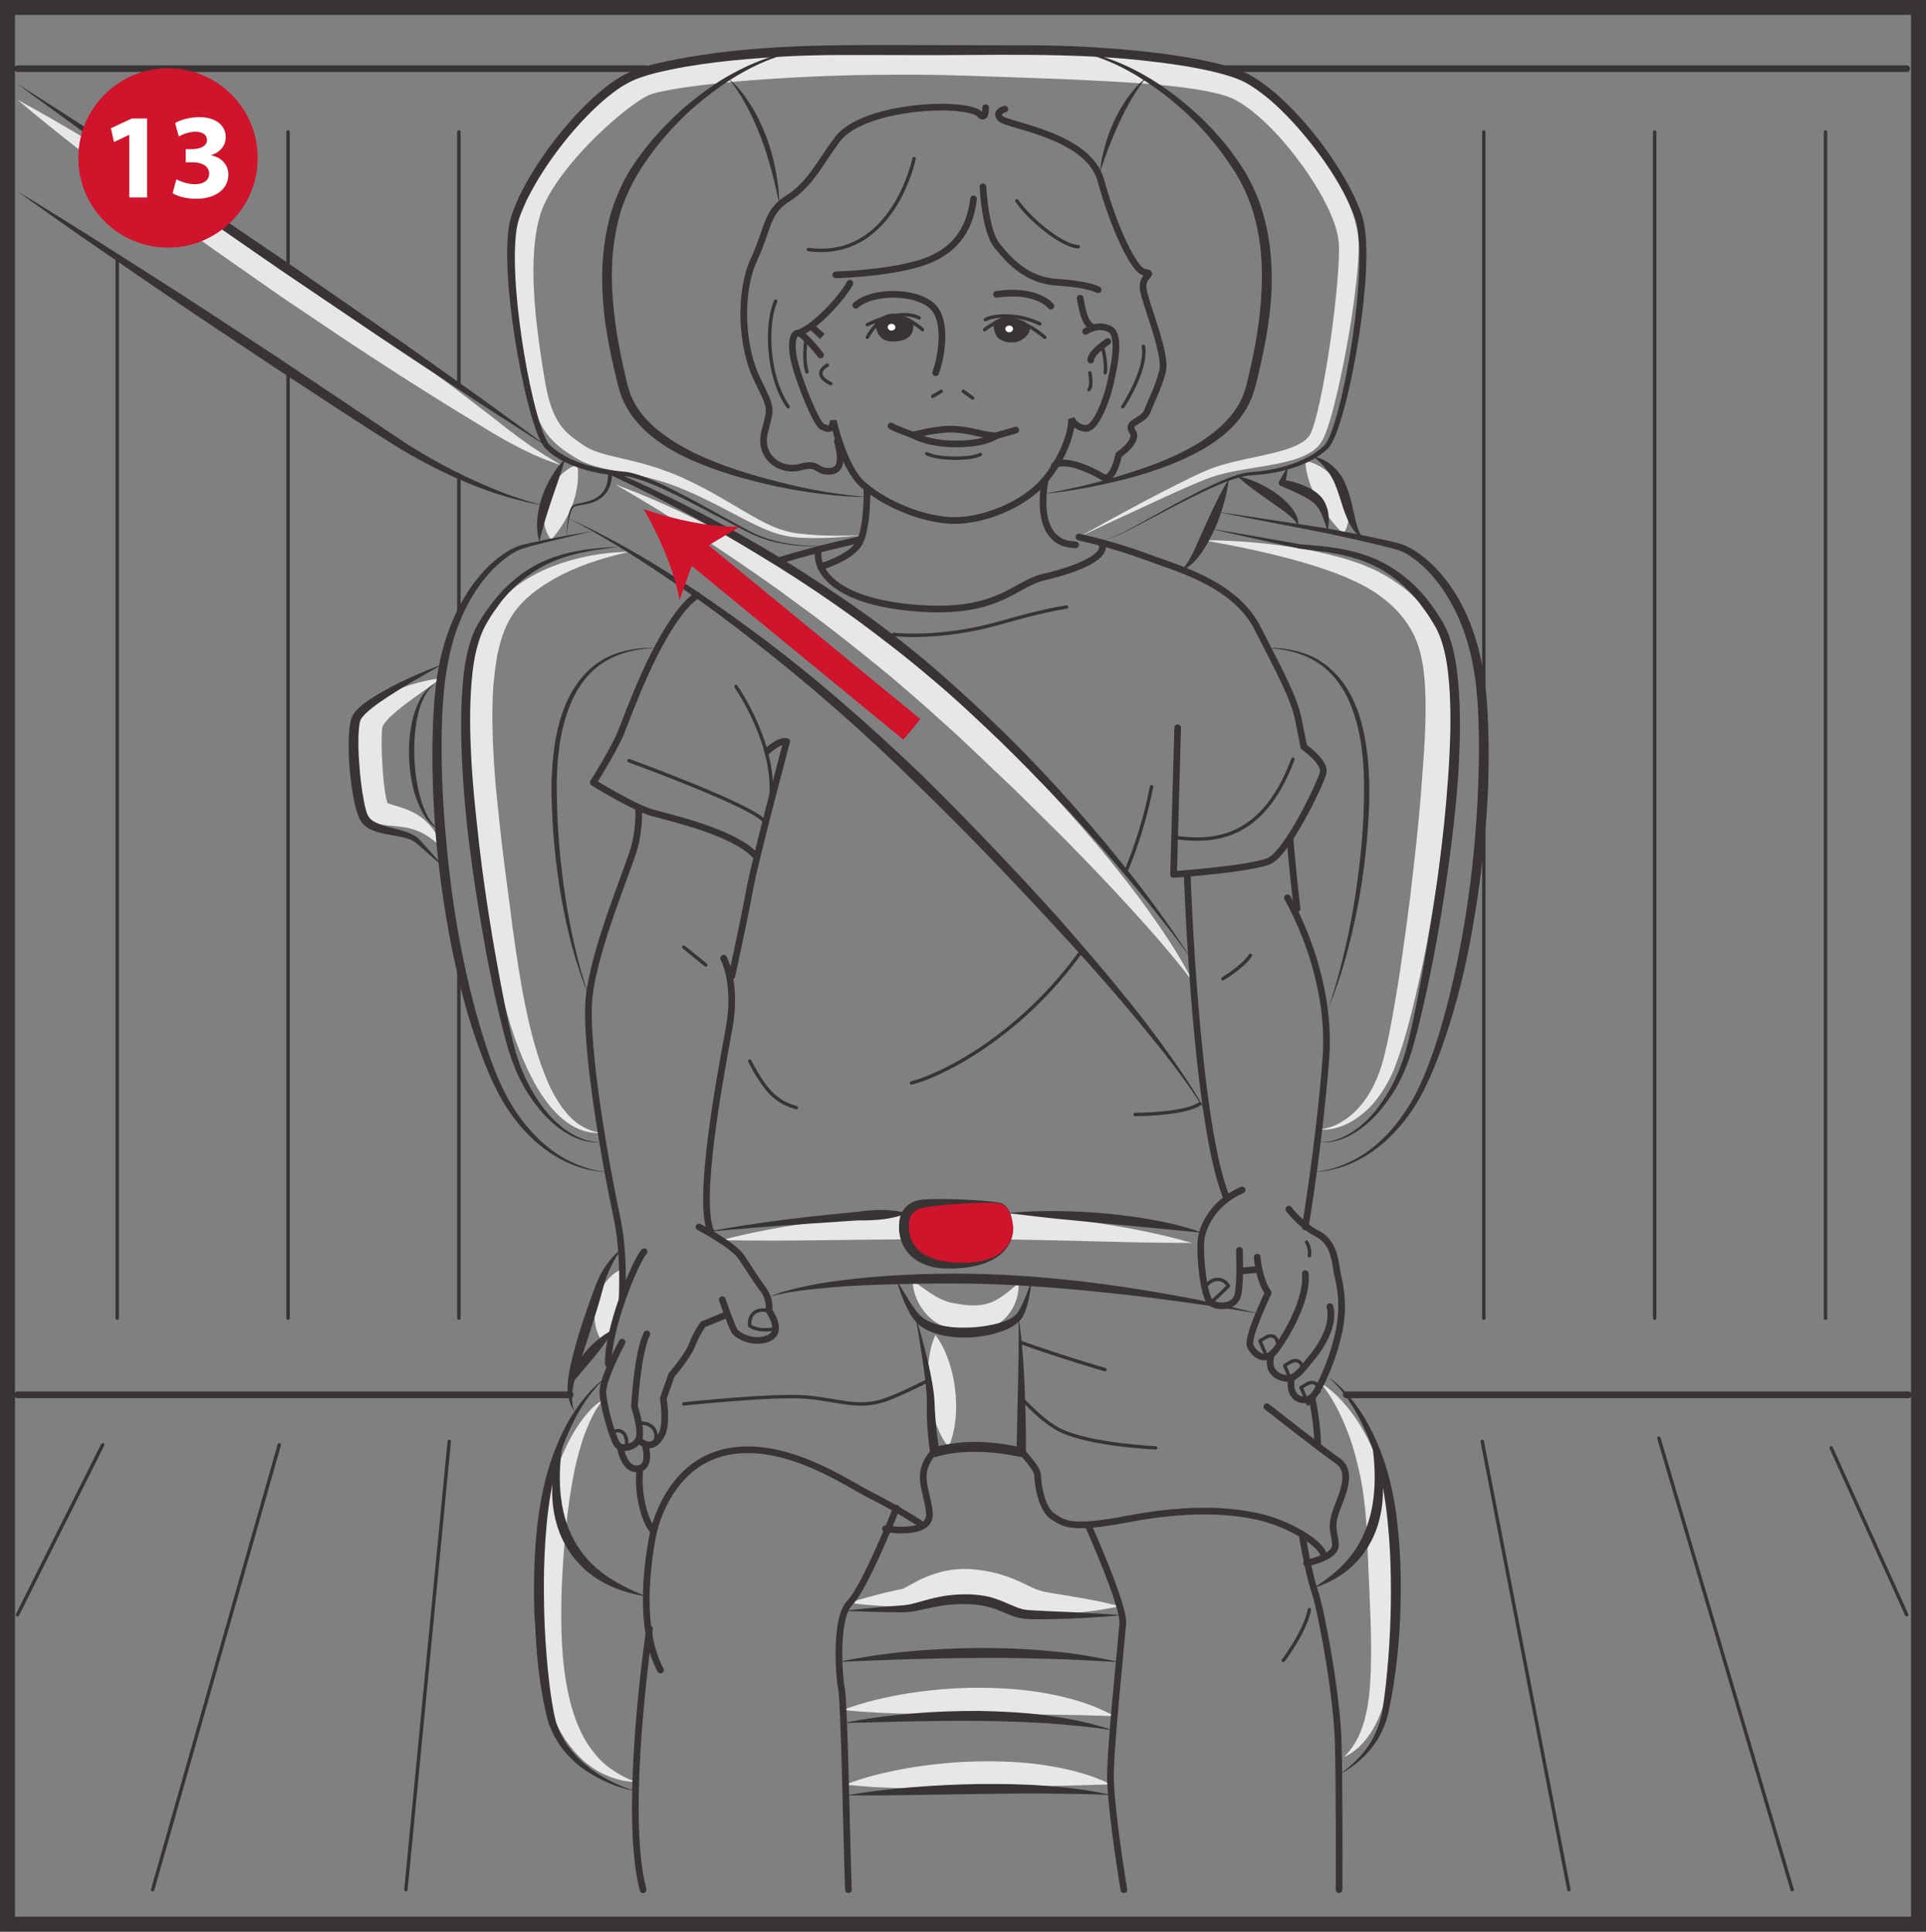 <?xml version="1.0" encoding="UTF-8"?>
<!DOCTYPE svg PUBLIC "-//W3C//DTD SVG 1.1//EN" "http://www.w3.org/Graphics/SVG/1.1/DTD/svg11.dtd">
<!-- Creator: CorelDRAW 2018 (64-Bit) -->
<svg xmlns="http://www.w3.org/2000/svg" xml:space="preserve" width="43.001mm" height="43.131mm" version="1.1" style="shape-rendering:geometricPrecision; text-rendering:geometricPrecision; image-rendering:optimizeQuality; fill-rule:evenodd; clip-rule:evenodd"
viewBox="0 0 20045.13 20106.15"
 xmlns:xlink="http://www.w3.org/1999/xlink">
 <rect x="0" y="0" width="20045.13" height="20106.15" fill="#808080" stroke="none"/>
 <defs>
  <style type="text/css">
   <![CDATA[
    .str7 {stroke:#383434;stroke-width:155.56;stroke-miterlimit:4}
    .str6 {stroke:#CF142B;stroke-width:277.41;stroke-miterlimit:4}
    .str5 {stroke:#CF142B;stroke-width:104.09;stroke-miterlimit:4}
    .str2 {stroke:#383434;stroke-width:69.41;stroke-miterlimit:4}
    .str3 {stroke:#383434;stroke-width:69.41;stroke-linecap:round;stroke-miterlimit:4}
    .str4 {stroke:#383434;stroke-width:35.52;stroke-linecap:round;stroke-miterlimit:4}
    .str0 {stroke:#383434;stroke-width:69.41;stroke-linecap:round;stroke-linejoin:round;stroke-miterlimit:4}
    .str1 {stroke:#383434;stroke-width:35.52;stroke-linecap:round;stroke-linejoin:round;stroke-miterlimit:4}
    .fil3 {fill:none;fill-rule:nonzero}
    .fil4 {fill:#FFFFFE;fill-rule:nonzero}
    .fil0 {fill:#E8E7E8;fill-rule:nonzero}
    .fil2 {fill:#383434;fill-rule:nonzero}
    .fil1 {fill:#CF142B;fill-rule:nonzero}
   ]]>
  </style>
 </defs>
 <g id="Слой_x0020_1">
  <path class="fil0" d="M181.76 1037.86c501.59,274.29 987.7,571.14 1468.41,876.01 241.89,150.34 478.05,308.83 717,463.46l708.28 476.23 699.57 488.58c230.24,167.07 463.41,330.04 690.71,501.4 229.26,168.42 455.35,341.42 680.64,515.39 220.4,177.61 447.98,343.23 697.47,483.18 -274.34,-83.07 -530.68,-223.01 -775.55,-371.48 -243.57,-147.68 -486.62,-296.34 -726.56,-449.47 -241.75,-150.29 -477.72,-308.97 -716.67,-463.41l-707.63 -476.23 -699.1 -488.58c-230.24,-166.93 -463.08,-330.09 -690.34,-501.45 -457.54,-338.25 -909.57,-684.6 -1346.22,-1053.62z"/>
  <path class="fil0" d="M6404.16 5042.88c631.65,229.77 1228.43,549.28 1800.08,904.49 142.23,89.97 285.15,179.56 422.48,277.27 139.75,94.21 275.59,194.06 411.76,293.4 137.14,98.31 265.94,207.86 399.13,311.12 129.78,107.87 259.19,216.25 387.15,326.45 502.19,452.41 973.72,928.82 1418.53,1434.66 221.52,253.26 433.67,514.73 634.44,784.59 197.05,272.33 390.74,549.6 541.21,850.56 -202.27,-267.25 -421.78,-518.18 -646.61,-764.04 -223.34,-247.02 -455.02,-485.97 -687.59,-723.62 -236.81,-233.83 -469.8,-470.82 -713.23,-697.75 -119.38,-115.75 -241.56,-228.93 -362.11,-343.37 -121.2,-113.79 -245.99,-221.85 -368.36,-333.35 -124.14,-109.5 -249.63,-217.7 -375.59,-325.1 -128.94,-103.95 -255.92,-210.33 -386.63,-312.47 -257.88,-208.19 -526.25,-403.42 -794.48,-599.11 -541.86,-384.3 -1098.37,-750.38 -1680.18,-1083.73z"/>
  <path class="fil0" d="M9499.46 12716.48c87.64,70.72 164.46,118.4 237.14,146.84 72.35,28.81 138.96,37.99 213.13,41.12 37.01,0.84 75.66,-0.14 122.04,-2.47l130.25 -5.92c43.07,-2.42 84,-6.57 125.44,-14.12 41.3,-9.04 84.05,-18.41 120.55,-62.33 26.34,55.24 -3.45,126.47 -40.79,172.85 -38.78,48.67 -88.62,84.7 -139.1,111.51 -50.67,26.8 -103.77,45.03 -156.4,58.18 -27.13,5.78 -51.14,11.84 -81.25,15.15 -29.74,1.82 -58.88,5.92 -89.6,4.29 -121.06,-2.98 -250.98,-53.61 -335.03,-144.42 -83.68,-89.78 -126.1,-207.67 -106.38,-320.67z"/>
  <path class="fil0" d="M9495.97 13326.13c107.4,76.64 198.63,148.85 288.93,191.92 44.75,21.86 87.31,35.85 128.43,43.59 51.18,9.51 102.14,18.74 150.01,23.03 96.36,7.88 176.95,2.47 263.1,-33.56 87.17,-36.17 174.16,-109.87 275.64,-195.04 3.59,130.9 -40.46,266.41 -147.87,371.81 -53.61,51.84 -123.16,90.95 -196.35,112.81 -73.51,21.91 -149.5,26.48 -220.35,20.23 -71.04,-7.88 -137,-24.47 -200.5,-48.01 -72.81,-27.78 -136.82,-71.37 -185.81,-123.49 -98.36,-104.61 -147.82,-231.73 -155.23,-363.28z"/>
  <path class="fil0" d="M9735.2 13895.5c68.43,90.76 109.36,184.69 141.95,279.56 31.56,95.05 52.3,191.27 63.82,288.6 11.65,97.52 13.47,196.02 4.75,295.69 -10.02,99.85 -28.3,200.64 -74.35,304.73 -68.71,-90.76 -109.83,-184.51 -142.41,-279.56 -31.56,-95.05 -52.26,-191.27 -63.44,-288.79 -11.19,-97.33 -13.19,-195.69 -4.29,-295.5 10.02,-99.85 28.3,-200.82 73.98,-304.73z"/>
  <path class="fil0" d="M6477.39 13207.86c22.24,83.54 27.64,151.46 26.48,217.74 -1.96,65.45 -11.14,127.12 -27.78,186.98 -15.94,60.18 -39.95,118.22 -72.35,175.98 -33.89,57.52 -73.65,114.96 -140.59,171.5 -47.36,-73 -65.96,-144.88 -73.05,-215.41 -6.71,-70.39 0.7,-139.48 18.6,-205.72 18.6,-65.96 48.2,-129.27 90.62,-187.02 43.26,-56.73 97.01,-110.81 178.07,-144.04z"/>
  <path class="fil0" d="M6282.12 14566.53c-64.47,69.36 -107.36,152.43 -145.86,235.46 -37.48,83.72 -69.88,169.22 -94.21,257.69 -53.61,174.81 -86.33,355.21 -113.84,536.13 -26.8,180.73 -44.7,364.26 -59.2,548.62 -14.45,183.67 -24.66,367.38 -27.27,550.4 -4.29,364.58 11.51,731.31 107.36,1072.87 49.18,169.54 117.61,334.19 228.79,470.36 106.38,141.11 261.28,242.54 438.56,310.98 -189.26,-7.23 -384.63,-82.23 -536.27,-216.11 -75.66,-66.43 -141.25,-144.37 -198.16,-227.44 -55.43,-83.86 -100.64,-173.78 -138.78,-265.57 -148.52,-371.16 -183.53,-766.32 -178.77,-1149.83 3.78,-192.43 18.27,-383.7 43.4,-573.14 25.17,-188.93 57.9,-378.06 107.4,-564.85 48.67,-186.51 114.3,-369.85 201.29,-543.36 44.75,-86.01 94.4,-170.06 154.44,-246.69 59.85,-75.66 126.42,-149.82 211.12,-195.51z"/>
  <path class="fil0" d="M8844.65 16683.37c116.59,-41.63 233.55,-70.9 349.95,-100.83 58.55,-14.12 116.77,-27.27 175.14,-39.44 13.33,-2.98 34.08,-6.57 34.4,-9.23l11.65 -5.92 15.62 -8.06 75.33 -41.44c108.06,-60.18 234.99,-111.65 369.01,-134.02 66.94,-11.84 135.51,-14.45 203.76,-13.33 69.41,3.64 133.37,12.17 196.35,23.87 126.66,22.84 256.39,68.39 367.38,122.18 55.61,26.99 104.79,51 150.01,68.25 22.84,9.23 45.36,15.15 68.71,20.88 25.83,5.78 54.31,10.68 82.88,15.48 231.54,38.13 471.33,74.17 708.8,137.47 -241.24,52.12 -480.38,76.31 -726.23,80.09 -31.05,-0.19 -62.33,-0.51 -95.7,-2.14 -35.99,-2.94 -72.35,-8.39 -106.7,-16.78 -70.06,-15.76 -130.25,-41.12 -184.83,-61.02 -108.24,-41.58 -207.07,-72.49 -316.24,-92.07 -111.83,-22.84 -208.89,-31.09 -313.77,-22.7 -103.95,8.72 -205.9,34.87 -316.1,72.86 -28.3,9.88 -56.08,19.07 -89.6,29.27 -7.92,2.47 -16.46,4.94 -26.48,7.23 -10.21,2.47 -17.76,4.94 -31.28,6.76 -28.76,5.27 -38.13,2.14 -54.73,2.47 -60.69,-0.84 -121.53,-2.98 -182.41,-5.92 -121.67,-7.74 -243.06,-14.64 -364.91,-33.89z"/>
  <path class="fil0" d="M8800.27 18574.86c222.03,-86.19 450.92,-137.52 681.15,-176.63 230.42,-37.34 463.13,-59.85 696.82,-64.47 233.83,-3.96 468.68,4.94 702.04,40.6 232.33,36.5 466.21,91.46 679.34,199l-1375.31 37.81c-227.91,3.96 -456.7,7.41 -686.75,3.96 -230.24,-4.1 -461.27,-12.49 -697.28,-40.28z"/>
  <path class="fil0" d="M8775 17798.61c227.44,-87.96 462.57,-138.96 699.05,-176.44 237,-35.52 476.09,-55.24 716.35,-54.77 240.12,1.17 481.22,17.29 719.33,61.86 237.28,45.87 474.41,113.46 687.21,232.99 -243.52,-7.88 -475.25,-13.15 -708.42,-15.94 -232.71,-3.12 -465.09,0 -698.12,-1.49 -233.03,-0.98 -466.67,-0.33 -701.85,-5.73 -235.5,-5.59 -471.8,-14.45 -713.55,-40.46z"/>
  <path class="fil0" d="M13748.05 14398.11c151.97,92.39 270.19,232.85 372.18,380.01 98.83,150.34 178.4,314.15 236.95,484.99 60.83,170.52 96.54,348.13 121.53,526.39 22.7,181.24 31.23,351.11 40.28,526.25 15.29,348.32 17.11,701.25 -33.84,1055.43 -26.01,176.63 -67.78,354.24 -141.29,522.01 -74.63,164.74 -194.02,323.93 -357.36,396.14 126.47,-124.32 193.08,-279.09 228.47,-440.24 38.27,-160.97 47.36,-329.2 52.91,-497.3 8.72,-337.13 -11.14,-679.52 -25.78,-1023.55 -7.74,-171.17 -13.33,-347.8 -24.38,-511.61 -13.8,-166.09 -33.05,-332.19 -69.88,-494.64 -35.66,-162.5 -80.88,-324.31 -146.84,-479.4 -63.82,-155.88 -143.58,-307.53 -252.94,-444.48z"/>
  <path class="fil0" d="M6557.15 5742.68c-300.25,64.94 -594.31,161.99 -847.57,316.57 -125.77,76.64 -242.08,166.89 -329.86,276.57 -87.17,110.2 -141.62,233.69 -178.63,374.47l-24.99 105.07 -16.78 108.24c-12.31,71.7 -17.25,146.19 -25.13,219.19 -8.9,148.19 -13.33,297.32 -7.74,447.79 6.57,300.3 30.25,602.89 65.12,905.14 29.93,302.91 70.53,605.68 111.32,909.25 37.01,305.38 80.09,604.89 133.04,903.65 56.92,297.04 121.53,593.84 231.54,871.95 53.47,139.43 122.18,272.8 214.43,387.75 91.46,114.3 219.89,204.6 374.98,223.99 -77.15,5.78 -156.72,-8.86 -230.56,-39.16 -73.84,-31.05 -140.78,-77.76 -200.17,-131.55 -118.22,-109.36 -207.02,-244.87 -282.17,-383.65 -146.51,-280.86 -242.59,-581.16 -319.55,-882.95 -79.9,-301.09 -129.27,-609.46 -181.52,-911.72 -48.85,-304.22 -91.93,-610.11 -127.12,-918.1 -29.93,-308.5 -53.79,-619.15 -51.32,-933.25 6.57,-312.98 25.64,-632.81 130.25,-944.3 51.65,-152.62 131.41,-311.95 249.96,-432.18 117.61,-120.04 257.23,-207.67 401.27,-275.97 291.26,-131.36 602.56,-191.87 911.2,-196.81z"/>
  <path class="fil0" d="M4589.4 7061.07c-178.59,132.58 -364.26,251.31 -511.28,384.68 -37.67,32.4 -65.64,67.73 -87.82,97.85 -5.41,13.47 -14.31,28.76 -11.51,31.75 -0.33,1.96 -1.17,0.65 -1.82,5.27l-1.31 17.06c-0.84,11.51 -1.82,22.7 -1.82,35.2 -3.92,97.38 -1.31,202.31 4.8,305.24 5.41,102.79 13.47,207.35 28.25,303.56 3.12,24.52 7.92,46.57 12.35,68.43l7.41 28.76 3.12 9.56c0.65,2.61 2.47,8.72 1.31,5.92 -0.84,-0.98 -2.28,-1.31 -3.96,-0.98 -0.98,-1.17 -2.47,-2.66 -4.24,-2.66 -3.82,-0.33 1.45,1.31 1.77,2.33 1.49,1.12 2.14,2.61 6.95,4.43 13.61,7.23 36.97,14.96 62.33,22.19 102.28,29.09 228.56,71.23 321,152.43 93.09,80.93 157.05,183.85 183.53,293.4 -80.09,-79.11 -164.46,-143.06 -255.55,-177.61 -91.13,-37.15 -181.24,-44.56 -291.26,-54.12 -27.78,-3.12 -57.9,-5.92 -95.7,-15.94 -8.25,-1.63 -19.77,-6.25 -30.58,-10.68 -11.51,-5.45 -20.09,-7.09 -33.89,-16.78 -12.68,-8.39 -25.31,-17.43 -36.5,-27.46 -9.7,-10.54 -19.25,-21.86 -27.97,-33.7 -10.21,-13.19 -12.82,-20.09 -18.27,-29.46l-14.31 -27.32c-7.23,-16.27 -12.82,-32.03 -19.07,-48.15 -10.02,-30.44 -19.39,-60.69 -26.29,-89.46 -28.44,-116.45 -40.46,-228.42 -47.36,-341.93 -5.27,-113.6 -4.94,-226.09 10.68,-345.01 1.63,-14.45 4.61,-30.07 7.41,-45.54l4.1 -23.17c1.96,-8.58 6.57,-22.56 10.21,-33.42 14.78,-50.95 40.14,-79.06 63.3,-111.46 48.34,-52.16 99.15,-92.3 150.29,-122.55 102.46,-62.65 207.07,-105.4 313.96,-139.75 107.54,-32.72 215.41,-60.04 327.76,-70.9z"/>
  <path class="fil0" d="M12529.23 5623.29c344.21,-0.47 688.24,31.93 1030.45,89.64 170.85,31.56 340.9,71.37 509.47,125.63 41.95,14.96 84.38,27.64 125.96,44.56l124 53.93 121.53 66.29 113.98 74.82c148.98,105.26 285.8,246.83 374.61,417.54 91.46,169.54 133.23,355.21 156.26,533.8 23.17,179.75 22.38,356.57 19.58,531.05 -3.31,174.95 -13.33,347.48 -24.71,519.82 -27.92,344.54 -64.94,687.73 -112.81,1029.28 -52.12,340.76 -106.38,681.34 -180.73,1018.28 -74.17,338.11 -151.13,671.97 -278.06,1003.83 -36.83,81.58 -76.12,162.13 -127.31,236.16 -49.32,74.49 -106.38,144.7 -174.48,203.25 -66.89,59.2 -142.09,109.03 -223.94,143.06 -81.44,33.38 -170.38,52.3 -256.39,40.98 86.15,-4.8 166.75,-35.06 237.79,-78.45 71.7,-42.42 134.53,-97.71 188.14,-159.85 108.52,-123.86 179.75,-275.64 228.23,-432.04 46.38,-156.54 78.97,-326.41 109.36,-492.36 29.27,-167.4 58.74,-334.8 83.72,-503.36 48.2,-337.13 96.87,-674.44 133.18,-1013.2 39.48,-338.29 73.7,-677.05 96.73,-1015.81 13.29,-169.4 25.31,-338.95 30.39,-506.67 5.92,-167.77 5.13,-334.66 -9.18,-495.67 -14.31,-160.83 -44.89,-316.9 -112.02,-452.41 -66.1,-135.65 -164.93,-254.24 -288.93,-355.54l-96.54 -72.53 -100.46 -63.12 -108.57 -55.61 -112.81 -50.63c-152.76,-64.47 -313.45,-116.59 -476.23,-163.16 -326.45,-92.58 -661.9,-161.34 -1000.19,-221.52z"/>
  <path class="fil0" d="M8975.17 5569.5c-213.78,24.52 -429.38,38.97 -646.47,27.13 -108.06,-5.73 -219.56,-28.3 -321.18,-69.74 -102.42,-39.44 -199.28,-89.13 -295.03,-139.1 -190.89,-100.32 -379.04,-201.47 -575.06,-284.03 -194.06,-84.33 -396.33,-140.08 -605.68,-178.91 -104.75,-20.37 -210.84,-38.78 -320.35,-67.27 -54.77,-15.1 -110.53,-33.84 -165.44,-60.69 -58.04,-31.05 -97.01,-57.85 -146.05,-89.92 -94.07,-61.53 -187.63,-148.52 -248.98,-252.1 -62.65,-102.79 -101.3,-212.66 -130.39,-321.37 -14.64,-54.26 -26.48,-108.85 -37.85,-163.3l-30.25 -159.33c-19.39,-106.56 -37.81,-213.64 -53.61,-321.32 -32.4,-215.27 -55.89,-433.34 -62.79,-654.54 -5.13,-221.01 3.92,-446.49 66.24,-673.6 73.05,-234.8 204.09,-420.8 341.23,-596.45 138.64,-174.81 291.26,-334.98 455.86,-483.97 82.09,-74.82 167.58,-146.05 260.16,-213.31 23.21,-16.78 46.06,-33.7 71.88,-49.51 24.99,-15.94 48.99,-32.03 78.59,-47.04 14.5,-7.23 28.16,-15.43 43.26,-22l47.36 -17.62c33.24,-12.96 60.18,-18.55 88.8,-26.15 224.64,-55.57 437.96,-79.43 655.19,-104.23 216.25,-23.03 432.32,-42.28 648.43,-56.08 432.32,-29.46 865.01,-43.26 1298.35,-45.08 216.58,-0.47 433.62,4.94 650.2,12.49l644.98 25.5c430.41,18.6 861.23,34.68 1294.9,74.35 216.76,20.7 434.46,46.71 654.21,94.07 55.05,13.61 109.83,25.78 165.25,43.73l41.44 12.49c14.31,5.08 29.41,12.03 44.05,18.09 28.62,13.15 61.02,23.68 86.19,39.81 52.44,30.25 104.42,61.35 149.64,97.33 48.34,33.56 90.3,71.7 133.69,109.03 169.54,151.64 313.77,321.51 443.88,501.4 128.75,180.92 244.03,371.34 333.49,579.53 45.54,103.44 81.72,213.97 100.32,335.5 2.8,30.77 7.41,63.49 7.74,92.77l-0.98 84.98c-2.98,55.61 -4.94,111.37 -10.21,165.77 -18.6,218.72 -47.87,433.53 -83.72,647.45 -35.99,213.78 -76.96,426.44 -125.63,638.41 -25.31,105.91 -50.63,211.5 -83.54,317.22 -7.74,26.48 -16.13,52.96 -26.15,79.76 -9.18,26.48 -18.6,53.14 -32.4,81.25 -9.88,26.94 -30.58,56.73 -51.65,84.84 -10.81,13.15 -23.82,23.35 -35.99,34.87 -12.17,11.7 -24.85,21.72 -38.18,29.27 -106.05,68.57 -216.72,95.38 -324.12,119.71 -107.87,23.21 -214.76,39.16 -320.49,56.92 -105.59,17.57 -210.38,35.85 -311.49,62.98 -100.18,25.97 -197.33,68.76 -296.52,110.67 -196.67,85.03 -391.85,175.46 -586.76,266.41 -195.37,89.78 -390.41,181.06 -584.61,273.5 375.91,-209.82 753.18,-416.56 1140.79,-606.66 96.68,-46.52 194.9,-95.89 301.79,-129.27 105.21,-33.7 211.64,-57.71 317.22,-80.55 105.4,-22.89 210.47,-44.1 311.77,-71.04 100.5,-26.99 200.96,-60.37 273.68,-113.51 9.84,-5.92 17.76,-13.15 24.33,-20.88 6.71,-7.55 15.62,-13.98 21.35,-21.68 9.56,-16.13 21.21,-29.79 29.14,-54.12 9.37,-20.37 16.92,-44.89 24.47,-69.41 8.25,-23.82 15.15,-48.81 21.72,-74.31 27.46,-100.64 48.85,-205.25 69.88,-309.34 40.46,-209.03 73.51,-420.34 101.48,-631.83 27.13,-211.45 51.46,-423.93 63.82,-634.26 3.59,-52.63 4.24,-104.61 5.59,-156.4l-0.84 -76.31c-1.17,-24.52 -5.59,-45.08 -7.88,-67.78 -16.32,-90.44 -48.53,-186 -92.25,-277.92 -84.89,-185.16 -197.84,-362.44 -322.68,-528.67 -124.98,-166.09 -263.29,-324.17 -417.03,-456.7 -38.64,-32.21 -76.82,-66.1 -117.43,-93.09 -39.62,-30.72 -80.74,-53.61 -121.53,-76.64 -20.42,-13.15 -40.65,-17.43 -60.51,-26.94 -10.21,-4.1 -19.58,-8.58 -30.44,-12.49l-36.03 -10.21c-47.36,-14.64 -97.66,-24.85 -146.98,-36.5 -201.61,-40.14 -412.32,-62.51 -623.96,-79.62 -423.79,-32.86 -852.84,-49.65 -1282.22,-64.94l-644.65 -22.19c-213.27,-6.43 -426.4,-10.54 -640.04,-9.56 -427.1,-0.33 -854.8,11.19 -1280.92,38.13 -213.27,12.35 -425.93,30.44 -637.38,51.84 -210.01,22.52 -425.46,47.83 -619.53,92.07 -23.35,5.78 -49.32,11.05 -66.1,18.09l-28.62 9.56c-9.51,3.78 -19.07,9.7 -28.76,14.31 -18.74,8.53 -39.62,22.05 -60.04,34.87 -20.56,11.84 -41.12,26.62 -61.63,41.12 -82.42,57.85 -163.48,123.16 -241.28,192.06 -156.54,137.14 -303.89,287.48 -434.97,447.65 -130.39,159.19 -249.12,333.49 -307.85,510.26 -56.87,187.35 -73,396.52 -72.86,604.56 1.35,208.98 18.46,419.96 44.94,630.81 12.82,105.4 28.25,210.84 44.7,316.24l25.17 158.54c8.86,51.14 18.09,102.14 29.6,152.11 23.03,99.8 54.12,195.88 100.97,278.76 46.2,83.54 110.99,149.64 194.39,208.98 39.62,28.62 89.13,63.35 125.44,84.05 41.12,21.72 87.03,39.48 135.37,54.59 97.66,29.79 203.25,50.67 308.5,76.82 211.31,49.97 423.6,119.2 619.99,216.25 196.49,94.07 382.67,206.23 567.32,314.89 184.69,108.06 371.2,214.29 584.66,231.4 211.64,25.31 427.89,24.99 642.51,14.31z"/>
  <path class="fil0" d="M13585.03 4797.3c91.6,16.46 161.99,57.9 223.99,106.7 60.83,49.83 112.16,109.36 150.8,177.98 38.46,68.57 66.75,144.7 74.82,227.91 7.23,82.37 -1.82,173.32 -55.75,249.63 -62.19,-69.22 -107.4,-120.22 -148.98,-174.62 -40.79,-53.79 -79.11,-107.4 -111.18,-165.77 -32.4,-58.22 -62.19,-119.76 -86.01,-187.82 -23.35,-68.76 -42.61,-141.9 -47.69,-234.01z"/>
  <path class="fil0" d="M6008.57 4835.62c12.82,89.13 7.88,162.18 -2.28,231.54 -11.05,69.08 -28.81,132.58 -51.46,193.27 -22.38,60.65 -50.86,117.89 -85.35,175.28 -34.54,57.71 -73.51,113.46 -132.39,182.73 -57.06,-70.58 -75.84,-153.6 -80.09,-231.91 -2.47,-78.59 11.98,-154.39 38.32,-224.46 26.62,-69.74 65.45,-133.88 115.61,-190.43 51.28,-55.75 111.97,-105.91 197.65,-136.03z"/>
  <path class="fil0" d="M7507.37 12908.54c399.92,-105.59 807.44,-170.57 1216.45,-216.95 409.29,-47.5 821.09,-71.7 1234.02,-72.67 413.9,0.19 826.55,26.8 1235.37,80.09 408.82,51.65 815.31,124 1213,238.44 -413.3,-0.14 -821.79,-11.84 -1229.45,-22.66 -407.52,-8.9 -813.73,-18.6 -1218.59,-18.6 -405.84,-0.19 -812.7,7.41 -1220.73,10.68 -408.17,5.45 -816.99,10.21 -1230.06,1.68z"/>
  <path class="fil1" d="M9543.19 12543.49c331.72,-34.08 743.99,-29.46 854.01,-22.56 109.83,6.9 142.09,171.87 147.35,254.57 5.27,82.74 -34.54,323.98 -379.08,379.41 -344.17,55.57 -701.52,-27.78 -745.76,-286.32 -44.1,-258.53 123.49,-325.1 123.49,-325.1z"/>
  <path class="fil2" d="M8711.65 5671.63c-216.58,27.64 -438.89,19.72 -652.34,-30.91 -106.94,-25.17 -210.38,-65.78 -307.39,-116.77l-290.23 -152.29c-193.27,-101.95 -386.31,-204.41 -584.98,-293.21 -99.34,-43.54 -200.45,-85.68 -303.89,-110.15 -51.14,-14.64 -102.6,-13.66 -159.33,-18.93 -55.29,-4.43 -110.2,-11.98 -164.65,-21.86 -109.03,-19.58 -216.72,-50.16 -319.37,-94.72 -51.46,-21.86 -101.11,-48.53 -148.33,-79.95 -24.01,-15.1 -46.2,-33.05 -68.39,-50.81l-31.75 -28.95c-9.88,-10.68 -22.38,-24.47 -29.46,-36.83 -60.32,-101.44 -89.92,-206.88 -122.18,-312.61 -30.77,-105.73 -56.87,-212.66 -80.55,-319.69 -47.36,-214.43 -85.03,-430.69 -114.82,-648.29 -29.6,-217.37 -50.95,-436.28 -55.43,-657.29 -1.45,-110.67 0.84,-221.71 17.29,-334 17.11,-115.47 63.44,-219.38 108.71,-320.86 97.33,-200.31 218.02,-386.45 350.93,-562.89 134.21,-175.46 281.37,-341.6 447.47,-490.07 84.51,-72.53 171.17,-143.72 271.35,-199.33 100.46,-58.04 210.01,-91.74 316.57,-120.69 862.21,-204.41 1748.94,-204.09 2620.19,-201.15l1310.98 2.33c439.08,1.63 877.69,26.29 1313.97,78.78 218.07,26.8 435.63,61.3 651.09,115.1 107.03,28.76 214.57,58.69 318.34,113.46 100.64,54.77 188.98,124 274.66,195.55 167.4,147.03 315.4,312.28 450.4,487.09 134.39,175.32 254.24,361.65 353.12,560.93 46.52,101.16 94.86,201.29 114.96,316.9 20.18,112.16 22.84,223.15 22.19,333.68 -2.47,221.01 -24.01,439.92 -52.49,657.33 -28.76,217.56 -66.43,433.62 -112.62,648.24 -23.54,107.22 -48.99,213.97 -79.11,319.88 -31.09,105.73 -61.49,211.45 -114.77,312.79 -8.25,12.49 -14.31,25.13 -24.52,37.48 -10.02,13.01 -20.56,23.82 -31.23,32.54 -20.56,19.77 -43.45,36.36 -65.96,53.47 -46.2,32.4 -95.56,59.2 -146.05,82.7 -101.62,46.38 -208.51,77.48 -316.9,99.01 -54.26,10.68 -108.85,18.41 -163.76,24.19 -55.1,5.92 -110.53,5.59 -161.52,15.76 -104.56,22.05 -206.37,63.16 -306.03,106.1 -199.47,87.31 -392.88,189.91 -586.1,291.72l-290.23 152.43c-95.7,52.49 -197.51,95.24 -303.61,122.04 105.59,-28.95 205.9,-73.51 300.81,-127.63l286.97 -158.17c191.41,-105.45 382.48,-211.82 581.63,-303.61 99.99,-45.22 201.29,-88.8 310.18,-114.12 56.22,-11.98 110.85,-12.49 164.14,-19.39 53.61,-6.76 107.03,-15.29 159.85,-26.8 105.54,-23.03 209.17,-55.43 305.52,-101.81 48.01,-23.49 94.58,-49.97 137.14,-81.25 20.74,-16.27 41.77,-32.21 60.37,-50.63 21.54,-17.62 30.44,-35.52 44.56,-58.55 46.85,-93.23 77.62,-199 106.56,-302.91 28.44,-104.75 52.63,-210.84 74.68,-317.41 43.59,-213.13 78.73,-428.21 104.89,-644.33 26.01,-215.93 44.75,-433.16 44.75,-649.22 -0.51,-107.92 -4.61,-216.44 -24.33,-319.37 -18.09,-100.5 -66.1,-199.98 -111.83,-295.69 -97.33,-191.45 -216.9,-373.16 -350.27,-543.03 -133.23,-170.06 -278.44,-331.53 -440.1,-472.31 -82.18,-68.06 -167.07,-133.69 -259,-183.2 -90.11,-47.5 -194.39,-77.29 -298.16,-104.42 -208.98,-51.32 -423.93,-85.03 -639.53,-110.53 -863.7,-107.68 -1739.24,-64.1 -2613.62,-71.18 -437.77,0.84 -873.72,-9.37 -1307.72,18.27 -433.48,26.94 -870.14,67.41 -1288.47,170.34 -104.28,27.97 -205.58,59.2 -294.71,110.67 -91.6,50.02 -175.32,117.94 -256.39,187.16 -160.31,142.41 -305.06,304.22 -436.93,475.25 -130.76,171.87 -248.65,354.24 -344.21,546.15 -44.38,97.05 -88.8,194.9 -104.75,296.52 -16.46,103.77 -20.04,211.96 -19.72,319.83 1.96,216.11 20.88,433.02 47.69,648.94 27.13,215.6 62.33,430.69 106.89,643.67 22.38,106.38 47.04,212.1 76.12,316.57 29.6,102.93 60.51,210.47 111.51,297.78 6.57,11.19 13.01,17.76 21.21,27.32l28.62 26.62c20.23,16.46 40.28,33.24 62.51,47.55 43.4,29.41 90.11,55.24 138.96,76.78 97.15,43.59 201.1,73.7 306.5,95.1 52.82,10.49 106.1,18.88 159.71,24.33l81.21 7.55c28.81,3.12 57.1,7.74 84.05,15.48 108.71,28.11 209.54,72.81 309.16,118.87 198.82,93.23 390.08,199.66 581.35,305.24l287.15 157.84c95.52,52.49 195.83,94.26 301.61,121.39 210.66,54.26 432.32,66.61 649.22,43.07z"/>
  <path class="fil2" d="M8359.75 529.33c-155.09,17.11 -303.1,67.59 -444.16,129.92 -140.78,63.82 -275.13,141.11 -401.6,229.58 -126.8,87.78 -247.02,184.51 -360.34,288.74 -111.97,105.77 -216.25,219.05 -312.42,338.81 -45.4,61.81 -94.07,121.2 -134.72,186.32 -20.56,32.21 -43.91,63.12 -62.98,95.84l-56.08 98.83c-68.39,134.86 -126.61,275.97 -158.68,424.95 -71.23,296.01 -73.33,606.19 -40.14,910.74 16.13,152.62 40.14,304.73 70.72,455.86 15.29,75.66 32.07,151.13 49.69,226.46 9.37,37.34 17.39,76.12 27.78,112.16 12.31,34.22 19.72,70.39 35.66,103.25 58.08,134.53 156.72,250.33 272.66,345.52 116.45,95.05 248.51,172.99 385.98,240.45 276.29,133.37 574.59,223.48 874.7,299.6 300.11,76.96 606.52,133.23 916.98,155.09 -155.74,1.96 -311.63,-10.54 -466.39,-29.6 -154.72,-18.93 -308.97,-44.24 -462.1,-75.8 -304.73,-66.61 -608.29,-148.52 -897.08,-276.95 -143.9,-64.28 -284.17,-141.76 -409.15,-243.06 -124.65,-100.32 -235.32,-226.13 -302.4,-377.59 -18.27,-37.01 -27.64,-77.62 -41.63,-116.45 -11.33,-38.64 -19.58,-75.94 -29.41,-113.93 -18.6,-75.98 -36.36,-152.29 -52.82,-228.93 -32.4,-153.41 -59.02,-308.69 -76.64,-465.23 -30.91,-313.12 -25.83,-634.63 51.79,-944.11 35.2,-155.23 97.85,-303.89 171.22,-445 75.8,-141.76 172.01,-266.27 271.17,-388.92 102.65,-119.76 212.8,-232.38 330.37,-336.8 119.1,-102.79 244.22,-198.02 376.28,-282.73 133.04,-83.35 273.31,-155.04 419.03,-212.29 145.54,-56.92 298.62,-99.01 454.69,-104.75z"/>
  <path class="fil2" d="M7580.19 816.57c94.54,76.31 168.56,175.32 233.83,277.6 65.45,102.79 116.77,213.97 160.69,327.24 42.23,114.16 75.33,231.54 97.85,350.65 11.98,59.53 18.93,119.85 28.11,179.38 4.75,60.55 9.88,120.74 12.17,181.06 -26.8,-118.03 -50.3,-235.46 -81.72,-350.93 -32.07,-115.1 -65.78,-229.4 -108.2,-340.58 -41.95,-111.32 -90.3,-220.03 -145.58,-325.43 -27.92,-52.63 -57.52,-104.61 -90.9,-153.93 -31.75,-50.81 -67.13,-99.01 -106.24,-145.07z"/>
  <path class="fil2" d="M11142.73 529.33c148.19,4.94 293.87,43.07 432.83,95.19 139.48,51.84 272.7,119.57 400.29,196.21 127.12,77.48 248.65,164.6 362.44,261.14 58.41,46.38 111.51,99.01 167.12,148.98 51.6,53.79 106.7,104.79 154.91,161.99 101.76,109.69 190.75,230.56 272.98,356.19 79.25,129.13 146.19,265.94 192.71,410.17 93.61,288.09 121.39,593.33 106.1,892.28 -15.62,299.83 -74.17,593.7 -144.23,881.79l-27.13 107.73c-12.35,37.15 -24.19,74.68 -37.53,111.32 -17.39,34.87 -33.38,70.72 -52.44,104.61 -21.86,31.89 -41.91,65.64 -65.59,96.03 -94.58,123.02 -215.93,219.38 -344.4,298.34 -258.81,156.54 -543.5,252.75 -829.16,330.88 -286.97,73.14 -578.37,131.36 -872.75,158.03 291.12,-50.02 578.41,-117.94 858.76,-207.07 279.93,-86.99 557.53,-191.27 800.26,-349.43 119.85,-79.95 230.38,-173.69 315.87,-285.34 21.26,-27.97 38.69,-58.36 58.22,-87.31 16.64,-30.58 30.25,-62.65 45.92,-93.74l32.03 -99.01 25.83 -107.22c66.47,-285.66 120.08,-574.4 132.58,-865.01 17.9,-289.58 -6.11,-582.79 -92.25,-857.78 -42.79,-137.66 -104.93,-268.04 -178.77,-391.39 -79.11,-121.2 -161.8,-241.56 -257.18,-351.76 -45.26,-57.38 -97.19,-108.71 -146.05,-162.78 -52.63,-50.49 -102.79,-103.77 -158.68,-150.99 -108.06,-98.17 -224.97,-186.98 -346.87,-267.72 -121.2,-81.9 -248.65,-155.56 -383.32,-213.64 -134.67,-57.71 -275.27,-104.56 -422.48,-120.69z"/>
  <path class="fil2" d="M11922.33 816.57c-28.76,35.85 -56.03,72.21 -80.23,110.67 -25.97,37.01 -49.65,75.66 -72.21,114.82 -44.56,78.59 -86.33,158.35 -124.14,240.26 -38.32,81.72 -71.88,165.58 -105.07,249.96 -33.1,84.51 -61.21,171.03 -93.42,257.37 4.94,-45.73 12.82,-91.09 20.04,-136.68 11,-44.56 20.09,-89.78 32.91,-134.02 24.15,-89.13 57.06,-175.6 95.19,-259.98 40,-83.21 84.38,-164.93 138.82,-239.93 54.26,-74.68 114.12,-147.03 188.1,-202.45z"/>
  <path class="fil2" d="M5880.43 4778.8c-42.09,150.48 -94.21,288.32 -141.11,428.26 -23.49,69.88 -45.08,139.62 -67.08,210.15 -20.56,71.04 -38.18,142.27 -58.74,218.58 -22.84,-75.19 -27.6,-155.28 -21.21,-233.36 6.76,-78.13 23.68,-154.91 48.53,-228.74 25.5,-73.37 57.38,-144.42 97.19,-211.03 39.3,-66.43 84.7,-130.06 142.41,-183.85z"/>
  <path class="fil2" d="M5895.34 5593.51c2.8,-76.64 7.92,-153.41 22.38,-229.58 3.96,-18.88 8.39,-37.81 15.15,-56.55 6.39,-17.62 15.76,-39.48 36.5,-50.16 39.44,-17.11 76.64,-19.25 113.6,-29.27 72.72,-17.43 145.72,-46.57 189.12,-104.61 45.59,-55.89 58.74,-131.55 56.41,-204.88 -0.47,-11.51 8.58,-21.26 20.23,-21.72 2.98,0 5.92,0.47 8.58,1.63l0.65 0.19c309.81,126.8 609.27,274.29 906.45,426.58 296.52,153.6 588.25,316.57 873.07,491.52 567.5,351.76 1120.74,731.97 1624.94,1173.05 504.2,439.4 980.8,909.06 1421.84,1410.83 440.89,500.89 858.29,1024.53 1218.08,1586.11 -194.72,-270.37 -400.9,-531.84 -614.68,-786.88 -213.31,-255.22 -432.04,-505.88 -658.31,-749.4 -113.79,-121.39 -227.95,-242.08 -345.19,-359.83 -114.44,-120.41 -234.34,-235.5 -351.44,-353.4 -240.4,-229.12 -481.17,-458.84 -735.74,-671.32 -251.45,-215.93 -515.06,-417.87 -781.47,-615.52 -269.39,-193.88 -544.2,-380.57 -826.04,-556.36 -282.68,-174.16 -567.69,-345.19 -858.76,-505.5 -291.07,-160.5 -588.43,-310.65 -889.2,-450.59l29.46 -19.77c-0.7,78.64 -18.27,163.67 -73.51,226.32 -53.14,64.47 -134.53,91.6 -209.54,106.24 -37.15,8.2 -78.27,10.49 -110.01,23.03 -14.31,6.06 -22.84,22.33 -30.07,39.62 -7.27,17.11 -12.54,35.2 -17.43,53.61 -18.41,73.84 -27.97,150.29 -35.06,226.6z"/>
  <path class="fil2" d="M5917.91 5395.25c695.65,317.69 1337.83,742.83 1951.86,1197.52 615.24,455.67 1190.48,962.85 1742.04,1492.74 273.31,268.18 539.25,542.33 802.22,819.74 130.9,139.15 262.63,277.46 390.88,419.22l193.41 211.64 188.79 215.74c250.28,288.97 496.65,581.35 730.8,883.61 115.14,152.62 229.77,305.71 337.78,463.6 108.24,157.24 214.29,317.08 300.95,487.42 -198.3,-326.08 -436.93,-624.89 -678.68,-919.08 -241.56,-294.89 -493.85,-580.7 -750.7,-862.26 -514.73,-561.72 -1040.84,-1115.29 -1587.79,-1645.13 -543.17,-533.66 -1116.31,-1036.88 -1717.85,-1503.93 -298.81,-235.97 -608.29,-458.66 -924.72,-670.62 -315.59,-213.45 -639.71,-415.07 -978.98,-590.21z"/>
  <path class="fil2" d="M6176.67 5525.91l-503.92 120.88c-83.21,21.35 -168.24,41.58 -248.32,68.25 -76.59,29.09 -146.98,79.25 -210.98,133.51 -129.41,108.9 -234.34,245.53 -317.87,392.74 -83.02,147.68 -147.82,306.03 -191.08,470.31 -88.15,328.6 -105.59,672.11 -108.9,1015.81 -1.31,343.7 16.32,687.59 49.04,1029.79 60.51,684.79 178.07,1366.74 379.87,2023.23 102.46,326.45 221.66,653.56 439.4,918.29 105.26,133.23 231.54,251.31 378.24,339.46 72.35,45.73 151.32,79.9 232.05,108.38 80.88,28.25 165.91,47.36 252.24,50.63 -173.46,2.8 -345.15,-52.12 -497.95,-135 -153.74,-83.21 -289.25,-198.49 -403.88,-330.88 -232.38,-266.08 -363.74,-599.9 -476.23,-926.03 -113.32,-329.06 -193.08,-668.01 -260.02,-1008.4 -65.45,-340.76 -114.3,-684.6 -147.17,-1030.12 -29.93,-345.84 -44.75,-692.99 -39.95,-1040.33 7.69,-345.33 23.17,-699.43 126.75,-1036.88 49.37,-168.38 120.74,-330.69 211.17,-481.5 91.09,-150.15 203.11,-289.44 342.21,-398.8 69.92,-53.75 144.42,-102.79 231.08,-131.41 85.17,-24.15 169.4,-39.95 254.24,-57.85 169.36,-34.73 339.6,-65.31 509.98,-94.07z"/>
  <path class="fil2" d="M6464.06 5687.53c-158.54,22.84 -318.39,39.95 -472.64,78.92 -153.93,38.46 -303.24,96.68 -434.32,183.85 -131.88,85.17 -248.14,193.22 -345.01,316.9 -46.57,63.3 -93.74,126.28 -132.39,195.04 -43.07,67.73 -75.15,134.02 -97.71,208.7 -45.87,147.68 -64.47,305.52 -77.1,462.76 -11.51,157.84 -13.47,316.9 -10.86,475.76 6.9,318.2 32.54,636.4 67.92,953.62 65.12,635.14 167.58,1267.12 291.58,1893.68 31.37,156.4 63.77,313.26 105.4,465.88 42.61,151.78 101.48,299.46 181.06,435.63 79.11,135.84 175,264.92 298.16,364.4 60.18,51.32 128.61,92.44 201.43,122.69 72.86,30.44 152.48,47.87 232.71,41.77 -161.15,21.72 -322.96,-46.06 -451.06,-142.74 -131.6,-96.22 -236.67,-223.8 -324.82,-359.83 -87.17,-137.47 -151.78,-288.27 -200.45,-443.37 -47.22,-155.23 -84.19,-311.12 -120.74,-467.7 -73.47,-312.75 -129.41,-628.99 -183.15,-945.42 -52.3,-316.71 -98.03,-634.58 -133.42,-953.95 -32.54,-319.69 -55.38,-640.88 -59.2,-963.23 -0.98,-161.29 2.47,-322.82 15.99,-484.29 13.47,-161.48 36.64,-323.8 91.09,-480.84 25.64,-78.27 66.43,-155.88 111.65,-221.85 41.95,-69.74 92.95,-133.69 143.25,-198.02 104.42,-125.3 228.74,-235.13 369.01,-318.85 140.64,-83.86 297.18,-135.98 455.07,-167.4 158.35,-32.72 318.85,-40.28 478.56,-52.12z"/>
  <path class="fil2" d="M6844.35 6744.04c-177.79,4.15 -357.36,36.87 -512.12,121.53 -156.35,81.76 -275.27,220.54 -354.38,375.63 -78.59,156.54 -125.63,328.08 -152.95,502.38 -9.04,87.82 -23.68,175.14 -24.99,263.8l-5.92 132.72 1.49 132.86c2.94,355.21 35.2,710.75 88.15,1062.38 26.29,175.93 59.02,351.07 99.99,524.24 39.95,173.5 87.13,345.52 148.47,513.24 -141.76,-328.41 -227.25,-678.68 -290.56,-1030.59 -62,-352.74 -94.07,-710.1 -101.48,-1068.63l-0.19 -134.67 7.27 -134.67c2.28,-89.78 17.76,-179.1 27.92,-268.56 30.25,-177.28 77.48,-354.7 165.3,-514.41 86.66,-158.54 215.09,-300.3 379.36,-379.73 163.81,-78.92 346.82,-105.73 524.62,-97.52z"/>
  <path class="fil2" d="M13146.94 6744.04c183.53,-8.02 372.46,20.88 540.56,105.12 165.58,88.94 295.83,236.3 379.87,403.23 85.87,167.26 128.1,351.9 155.42,535.29l16.46 138.45 8.02 138.96c7.6,92.77 2.33,185.35 3.5,278.11 -12.21,369.67 -52.96,738.21 -121.71,1101.16 -72.21,361.93 -165.77,721.24 -308.37,1061.82 61.21,-173.78 111.51,-350.93 154.44,-529.84 44.05,-178.45 81.58,-358.52 111.97,-539.58 59.72,-362.25 100.5,-728.19 108.24,-1095.06 8.39,-363.61 -13.33,-739.7 -166.09,-1070.44 -76.64,-163.44 -197.37,-307.15 -354.89,-398.43 -158.54,-89.64 -343.89,-124.51 -527.41,-128.8z"/>
  <path class="fil2" d="M12787.53 4989.78c-8.58,91.79 -29.14,180.4 -54.59,267.25 -24.85,87.17 -57.24,171.69 -93.42,254.9 -38.18,82.37 -79.76,163.95 -133.23,239.42 -25.97,37.99 -55.57,74.17 -89.13,107.22 -33.7,31.42 -73.98,64.98 -121.85,69.27 37.99,-25.83 60.18,-62.84 81.58,-100.64 21.86,-37.67 40.46,-77.29 59.34,-116.77 36.55,-79.62 72.86,-159.85 108.38,-240.91 73.7,-161.15 145.86,-323.66 242.92,-479.73z"/>
  <path class="fil2" d="M12661.8 5326.58c390.55,55.75 779.65,117.43 1170.39,176.95 193.88,36.55 387.29,74.68 580.51,117.29 48.34,10.81 96.54,21.86 145.07,34.68 50.49,14.31 100.78,35.85 143.53,62.98 88.8,52.49 166.42,118.92 237.79,190.94 284.03,293.73 434,688.57 498.33,1081.12 19.86,98.5 25.64,198.63 36.83,297.78 5.27,99.2 13.33,198.16 14.78,297.36 7.74,198.3 4.29,396.47 -0.65,594.45 -16.08,396 -55.24,790.51 -113.28,1182.09 -60.04,391.06 -133.69,781.14 -247.02,1161.35 -28.76,94.72 -56.08,190.1 -89.46,283.52 -30.58,94.26 -65.96,186.98 -102.14,279.23 -75.15,183.71 -160.36,366.4 -279.88,527.23 -117.61,161.01 -261.47,304.4 -430.22,410.64 -168.89,104.28 -363.61,173.83 -561.44,172.99 197.37,-10.49 384.82,-88.62 546.34,-196.02 161.15,-110.48 295.5,-255.69 403.56,-416.89 111.97,-159.66 190.89,-339.22 260.16,-521.45 33.7,-91.93 66.43,-184.18 94.4,-278.25 30.72,-93.09 55.24,-187.96 81.53,-282.54 199,-758.58 304.59,-1542.06 333.54,-2325.67 6.57,-195.83 11.51,-392.04 5.41,-587.87 -0.84,-98.03 -7.88,-195.55 -12.31,-293.4 -10.21,-96.54 -14.82,-193.88 -33.42,-288.93 -57.85,-381.88 -203.9,-757 -462.76,-1041.82 -65.59,-69.55 -137.47,-133.69 -217.42,-183.67 -39.95,-26.48 -80.88,-44.89 -124.79,-58.74 -46.2,-13.47 -93.88,-25.5 -141.62,-37.48 -190.57,-47.04 -383.14,-89.13 -575.38,-131.22 -385.98,-76.17 -774.06,-147.87 -1160.37,-226.65z"/>
  <path class="fil2" d="M12587.54 5500.69c315.26,52.16 629.36,109.55 944.11,164.46l-1.77 -0.33c158.68,13.33 320.35,24.52 479.54,58.55 159.01,33.56 316.52,87.96 457.3,174.16 141.11,84.84 266.41,195.69 371.16,321.98 50.67,64.33 100.83,129.59 142.46,199.98 44.56,66.43 84.98,145.72 110.15,224.46 52.82,158.4 74.17,320.86 88.34,482.34 13.29,161.66 16.74,323.33 15.62,484.48 -1.82,161.34 -9.23,322.16 -18.93,482.85 -12.35,160.31 -26.66,320.49 -44.89,480.19 -35.38,319.37 -80.74,637.43 -132.9,954.14 -51.6,316.76 -112.81,631.97 -184.65,944.95 -36.17,156.54 -73.05,312.61 -119.9,467.7 -48.67,154.72 -112.3,305.85 -200.45,442.53 -87.68,136.17 -192.43,263.94 -323.33,360.3 -127.77,96.87 -289.25,164.65 -450.45,143.76 80.27,6.39 160.03,-10.86 233.03,-40.98 72.86,-30.58 141.62,-71.37 202.13,-122.51 123.35,-99.34 219.89,-228.28 299.32,-364.12 78.73,-136.96 138.45,-284.31 181.2,-436.28 41.95,-152.62 74.49,-309.67 106.42,-465.88 121.02,-627.36 225.44,-1258.87 290.23,-1894.15 31.56,-317.73 55.94,-635.75 63.49,-953.81 2.47,-159.01 0.33,-317.87 -11.19,-475.44 -12.03,-157.19 -32.4,-315.08 -79.95,-461.27 -23.31,-74.03 -55.38,-138.82 -99.15,-206.09 -38.97,-68.25 -87.17,-129.87 -133.18,-192.9 -96.54,-122.83 -211.82,-230.05 -343.05,-313.91 -130.9,-84.84 -279.09,-140.78 -432.04,-177.14 -153.09,-37.62 -312.09,-51.28 -471.47,-72.67l-0.98 -0.14 -0.98 -0.19c-311.81,-69.41 -624.1,-136.63 -935.26,-209.03z"/>
  <path class="fil2" d="M13667.92 4753.3c88.48,12.63 170.71,62.47 234.2,129.22 32.4,33.42 59.02,72.07 81.07,113.32 20.88,40.79 37.34,82.74 51.46,124.65 27.32,84.19 45.08,168.42 63.16,250.28 20.7,80.93 35.52,161.85 88.48,232.71 -41.77,-17.25 -74.68,-52.44 -101.48,-88.94 -25.97,-37.53 -46.85,-77.62 -64.14,-118.4 -35.01,-81.44 -59.02,-164 -84.84,-243.24 -26.15,-79.57 -53.14,-153.09 -96.87,-219.7 -44.05,-66.43 -100.13,-127.63 -171.03,-179.89z"/>
  <path class="fil2" d="M13401.83 4865.92c-4.75,59.06 -15.29,116.12 -27.78,172.34l-23.03 -43.91c65.64,9.56 128.47,24.85 190.47,48.2 61.49,23.49 122.18,52.77 177.42,99.34 59.2,48.67 89.97,120.04 103.25,186 11.7,67.08 10.86,134.49 -7.37,197.98 -17.62,-62.98 -36.17,-122.51 -61.53,-176.3 -24.8,-53.93 -56.55,-99.48 -98.17,-129.27 -43.73,-32.54 -97.85,-59.85 -152.43,-86.01 -54.77,-25.31 -111.83,-51.46 -168.56,-75.15l-8.53 -3.59c-14.64,-6.11 -21.72,-23.21 -15.48,-37.99l1.17 -2.47c26.94,-50.81 55.89,-101.16 90.57,-149.17z"/>
  <path class="fil2" d="M12880.57 4958.18c71.88,12.03 139.15,35.85 203.62,64.8 64.8,28.62 126.8,63.3 185.35,103.95 58.22,41.12 114.12,87.13 161.15,143.72 23.35,28.62 44.7,58.88 61.02,93.42 16.08,33.7 25.31,73.51 19.21,109.36 -32.03,-64.8 -85.31,-102.14 -136.63,-144.42 -53.47,-39.76 -108.9,-77.62 -164.14,-116.73 -55.43,-38.97 -111.83,-77.66 -166.75,-119.57 -55.43,-41.3 -110.34,-84.05 -162.83,-134.53z"/>
  <path class="fil2" d="M4614.94 6910.78c-228.09,128.43 -457.16,256.99 -668.99,403.04 -52.12,37.01 -102.79,76.31 -146.33,118.26 -20.09,21.02 -39.81,44.05 -46.9,62.14 -9.37,22.05 -13.15,53.47 -16.6,83.4 -11.19,123.67 -6.76,254.06 3.45,382.02 9.04,128.43 23.35,257.51 48.2,382.16 12.17,60.37 26.48,128.29 52.12,166.75 26.8,38.32 83.86,63.68 142.41,82.56 59.85,18.79 124,31.61 188.28,50.16 63.68,18.6 131.55,39.81 187.49,89.13 90.11,99.01 177.09,195.69 261.66,296.2 -100.97,-83.72 -196.86,-174.48 -294.57,-257.23 -46.34,-34.03 -108.34,-49.79 -170.66,-61.95 -62.84,-12.21 -127.63,-22.24 -194.06,-37.99 -64.47,-17.43 -139.48,-38.83 -193.41,-105.91l-17.9 -26.15 -12.03 -25.69c-8.72,-17.57 -12.82,-33.7 -18.93,-50.49 -10.68,-33.19 -19.53,-66.1 -26.8,-98.83 -29.09,-131.36 -44.56,-262.77 -55.43,-394.98 -8.34,-132.58 -13.15,-264.78 2.66,-401.46 5.59,-34.36 9.88,-69.22 26.29,-107.03 19.77,-42.28 46.24,-66.61 71.56,-92.44 52.3,-47.36 108.06,-84.84 164.6,-119.9 226.97,-139.43 468.21,-243.38 713.88,-335.78z"/>
  <path class="fil2" d="M4534.48 7111.74c-57.57,41.63 -99.15,98.83 -127.91,161.48 -30.3,62 -50.16,128.94 -63.82,196.86 -26.8,135.7 -35.52,275.31 -30.11,414.09 5.45,138.64 23.68,277.46 59.85,411.29 18.09,66.75 41.77,132.39 74.68,193.22 31.42,61.53 75.33,117.1 135.19,155.42 -66.1,-27.13 -118.26,-82.37 -158.54,-141.43 -39.16,-60.69 -68.43,-126.94 -92.11,-194.53 -47.36,-136.03 -67.55,-279.09 -74.49,-421.83 -4.24,-143.06 6.25,-287.48 44.24,-426.26 19.25,-69.22 44.56,-137.33 81.25,-199.66 37.81,-60.83 87.5,-117.75 151.78,-148.66z"/>
  <path class="fil2" d="M5698.16 4649.53c-236.48,-147.68 -469.19,-300.77 -703.86,-451.1l-697.8 -460.15c-464.53,-307.48 -923.7,-622.93 -1385.99,-934.05 -457.3,-318.06 -917.31,-632.35 -1372.33,-953.81l-681.34 -484.15c-224.97,-164.46 -451.9,-325.94 -675.05,-493.01 236.48,147.63 469.19,300.77 704,450.92l697.61 460.1c464.44,307.85 923.88,622.98 1385.99,934.28 457.21,318.2 917.31,632.3 1372.05,953.95l681.48 484.01c224.97,164.41 452.08,325.94 675.23,493.01z"/>
  <path class="fil2" d="M181.76 1991.9c229.44,137.61 455.21,280.86 682.83,421.32l676.86 430.17c451.1,286.97 897.59,580.84 1344.22,874.56l1332.05 891.49c223.15,143.72 456.37,272.84 698.59,382.67 240.77,113.14 491.05,208.19 750.89,271.21 -529.37,-89.64 -1029.66,-312.98 -1491.57,-585.78 -456.37,-282.4 -899.22,-579.53 -1347.02,-872.61 -445.18,-296.01 -890.37,-592.16 -1331.07,-894.93l-660.92 -454.55c-218.21,-154.58 -438.42,-306.36 -654.86,-463.55z"/>
  <path class="fil2" d="M10508.14 12624.88c168.89,-16.78 338.11,-20.88 507,-18.74 169.03,1.31 337.78,11.51 506.16,25.97 168.24,16.78 336.33,37.85 502.75,69.92 166.23,31.42 331.67,71.37 491.19,129.92 -337.13,-33.75 -669.13,-65.96 -1003.46,-96.22l-501.26 -48.85c-167.26,-17.43 -334.84,-35.66 -502.38,-62z"/>
  <path class="fil2" d="M7365.61 12821.88c170.2,-35.2 342.07,-62.65 514.08,-87.31 172.01,-25.5 344.54,-46.2 517.02,-66.94 172.85,-18.93 345.7,-37.34 518.7,-53.28 172.48,-22.84 347.62,-35.01 523.27,14.45 -171.03,69.41 -342.53,75.01 -516.37,74.35l-519.02 34.87c-345.98,24.33 -692.02,49.18 -1037.67,83.86z"/>
  <path class="fil2" d="M8011.9 13497.02c98.03,-44.05 203.11,-70.02 307.71,-94.86 104.75,-23.68 210.33,-44.43 316.71,-59.06 212.8,-30.25 426.58,-52.77 641.02,-65.78 428.26,-25.64 858.43,-28.62 1287.49,-1.12 428.59,25.97 855.17,75.47 1278.44,142.74 423.46,66.57 844.31,148.33 1259.24,254.38 -422.02,-71.37 -845.29,-131.04 -1269.08,-183.67 -424.11,-48.85 -848.92,-89.32 -1274.34,-112.34 -425.09,-24.47 -851.35,-19.07 -1277.61,-9.37 -212.99,6.76 -426.12,13.33 -638.27,32.91 -211.64,20.56 -425.28,38.13 -631.32,96.17z"/>
  <path class="fil2" d="M10542.5 12738.02c-10.72,-56.41 -29.27,-112.95 -63.49,-159.19 -17.11,-22.98 -40.14,-42.09 -67.08,-49.97 -26.8,-7.41 -56.41,-7.23 -85.03,-9.04 -115.14,-3.96 -230.75,3.45 -345.84,10.21 -114.96,7.88 -230.42,17.43 -341.88,35.2 -55.29,9.18 -101.02,22.19 -132.25,54.07 -30.25,28.81 -47.5,77.8 -47.18,117.43l-0.19 5.78 -0.14 3.45c-3.78,53.42 7.88,118.08 31.75,169.87 24.15,53.28 64.1,97.52 113.79,131.41 100.46,67.87 235.13,91.41 367.19,96.03 132.58,4.94 269.39,-7.6 389.43,-68.57 57.57,-33.56 108.71,-80.27 141.25,-139.94 31.93,-59.58 45.92,-128.8 39.67,-196.72zm0 0c16.74,136.49 -55.1,275.97 -172.39,350.65 -117.24,75.8 -259.33,103.77 -396.98,112.62 -34.68,3.31 -69.55,4.61 -104.89,2.98l-52.96 -1.17 -53.14 -6.76c-71.18,-7.74 -143.06,-30.39 -208.19,-69.22 -65.96,-37.34 -121.85,-97.33 -155.23,-167.58 -34.22,-71.18 -48.01,-145.02 -39.95,-227.25l-0.51 9.18c0.19,-40.79 7.74,-71.7 21.54,-105.91 13.98,-32.72 36.17,-62.98 63.49,-86.47 54.45,-48.85 128.29,-62.65 186.65,-64.98 118.4,-6.57 234.2,-4.1 350.46,-0.14 116.07,4.1 232.01,11.98 347.48,23.17 28.76,3.64 57.9,5.13 86.33,14.82 28.3,10.35 50.63,31.42 67.59,54.59 33.89,47.87 50.95,104.75 60.69,161.48z"/>
  <path class="fil2" d="M9331.32 13320.11c42.28,71.51 82.42,143.58 126.66,212.29 43.07,67.13 89.92,140.13 144.37,182.41 57.9,44.05 132.39,68.9 207.86,83.68 75.66,15.94 154.91,22.52 233.87,20.09 79.06,0.65 158.68,-6.95 236.3,-21.26 77.62,-12.96 155.23,-33.52 223.34,-65.45 32.86,-18.09 62,-34.82 82.88,-63.63 22.19,-29.41 40.46,-65.59 57.06,-101.95 34.22,-73.33 61.67,-151.46 91.09,-229.07 -7.04,83.02 -21.02,164.93 -43.26,246.65 -11.84,40.65 -25.45,80.93 -47.5,121.2 -22.38,42.61 -64.14,73.19 -100.64,97.71 -76.96,47.5 -160.5,71.04 -243.71,91.09 -83.72,18.6 -168.89,27.64 -254.57,28.81 -85.54,0.33 -171.87,-6.95 -256.9,-28.3 -83.35,-22.7 -170.2,-53.14 -238.11,-117.94 -69.88,-67.55 -101.11,-144.18 -137.14,-220.35 -32.54,-77.29 -60.37,-155.56 -81.58,-235.97z"/>
  <path class="fil2" d="M9527.39 13694.72c36.69,114.44 67.45,230.7 97.71,347.29 30.58,116.45 56.08,234.2 77.43,353.44 10.4,59.85 18.79,120.04 22.7,182.5 3.12,62.37 4.61,118.92 9.88,178.63 8.53,117.75 23.17,236.62 43.59,351.58l-66.43 -37.81c80.74,-27.83 155.37,-40.14 234.01,-50.16 77.76,-9.23 155.7,-12.49 233.5,-11.84 77.8,2.28 155.42,8.2 232.19,18.55 76.82,10.07 152.95,24.52 228.09,41.77l-59.99 47.36 15.1 -703.16c3.64,-234.53 13.01,-468.86 3.96,-703.72 21.86,115.79 31.75,233.36 41.95,350.6 10.49,117.29 16.41,234.85 22.19,352.28 10.35,234.99 14.64,469.84 15.29,705.16 0,26.99 -21.54,48.67 -48.53,48.85 -3.26,0 -6.25,-0.33 -9.37,-0.98l-2.28 -0.51c-72.86,-14.31 -145.72,-28.44 -219.24,-37.01 -73.51,-9.18 -147.35,-13.98 -221.19,-15.29 -73.51,-0.98 -147.35,1.17 -220.17,9.04 -71.74,7.92 -147.21,21.21 -210.33,41.77l-3.64 1.17c-25.5,8.2 -52.77,-5.73 -61.02,-31.23 -0.79,-2.47 -1.49,-5.45 -1.96,-7.92 -17.62,-121.85 -28.44,-241.89 -33.56,-363.61 -2.47,-59.99 -0.79,-123.49 -0.98,-181.06 -0.19,-57.38 -6.11,-116.59 -12.17,-175.46 -25.97,-236.48 -66.75,-473.43 -106.75,-710.24z"/>
  <path class="fil2" d="M6466.11 12997.67c-84.89,125.82 -150.01,260.82 -187.16,400.29 -37.99,147.17 -83.86,290.23 -128.75,433.95l-139.15 427.75c-21.21,72.02 -44.7,140.59 -51.6,212.99 -7.6,72.16 -9.56,147.68 19.91,217.7 -95.42,-126.28 -78.45,-306.36 -46.9,-450.73 30.25,-150.01 73.7,-295.03 118.73,-439.4 46.9,-143.58 97.38,-286.18 150.66,-426.44 55.75,-147.68 146.84,-278.44 264.27,-376.1z"/>
  <path class="fil2" d="M5935.9 14429.67c-6.9,-66.61 17.11,-132.2 45.22,-189.45 28.48,-58.04 64.66,-111.51 105.12,-160.17 40.6,-48.67 84.98,-93.88 134.02,-133.88 48.67,-40.28 100.64,-77.1 160.64,-104.09 -29.93,58.41 -64.94,110.01 -101.62,159.85 -35.99,50.35 -74.17,97.85 -112.81,144.56l-117.43 137.84c-39.11,46.52 -78.27,90.44 -113.14,145.35z"/>
  <path class="fil2" d="M6308.46 14337.32c-156.4,135.7 -269.02,311.81 -356.66,495.48 -88.66,183.71 -152.81,379.27 -195.37,578.09 -40.65,199.47 -66.15,402.72 -79.29,607.13 -14.12,204.09 -19.25,409.34 -15.94,614.4 1.63,205.25 11.51,410.31 28.62,614.73 16.6,203.76 40.14,410.13 79.76,607.13l17.43 72.21 26.62 69.22 13.52 34.73 17.57 32.86c12.03,21.54 23.03,44.1 35.85,65.31 54.26,83.68 121.53,159.01 197.33,225.95 153.13,132.53 339.27,228.42 536.13,289.58 -203.43,-38.64 -397.96,-125.77 -568.34,-250.1 -82.7,-65.5 -157.56,-141.95 -219.89,-229.12 -14.96,-22.19 -27.78,-45.68 -41.91,-68.57l-20.56 -34.54 -16.46 -36.64 -32.21 -74.03 -22.7 -77.43c-97.38,-409.52 -125.63,-824.08 -134.72,-1239.99 -1.63,-415.07 19.25,-834.24 121.71,-1241.11 53.47,-202.78 127.45,-399.59 227.77,-583.12 51.14,-91.27 110.34,-177.98 175.98,-258.86 65.59,-80.41 139.1,-156.26 225.76,-213.31z"/>
  <path class="fil2" d="M5868.73 14947.01c-32.58,176.95 -49.04,353.21 -40.32,527.37 9.74,173.37 42.93,345.05 116.45,498.79 71.56,153.93 180.59,289.77 317.73,394.37 137.66,105.4 297.32,180.4 463.92,249.12 -177.14,-26.8 -354.42,-82.7 -510.96,-182.87 -157.38,-98.31 -284.68,-247.3 -364.91,-416.7 -79.29,-170.52 -110.01,-358.99 -103.11,-542 6.39,-183.39 47.5,-363.93 121.2,-528.07z"/>
  <path class="fil2" d="M13828.18 14337.32c157.38,105.77 274.8,261.66 374.79,422.34 96.22,164.27 171.03,340.9 226.79,523.08 110.67,366.91 138.45,748.61 149.31,1126.2 3.96,378.24 -16.27,756.95 -75.47,1130.91 -14.96,93.42 -32.4,186.51 -52.3,279.09 -20.37,94.72 -55.57,186.79 -103.77,270.37 -99.34,166.23 -247.02,297.46 -413.76,384.3 154.25,-106.75 289.44,-242.92 368.87,-408.5 40.79,-81.9 69.74,-168.75 84.05,-258.67 14.96,-92.11 27.46,-184.51 37.62,-277.27 39.81,-371.34 57.1,-745.3 50.86,-1118.41 -2.66,-186.51 -12.87,-372.84 -31.28,-557.99 -17.11,-185.21 -46.52,-369.06 -90.95,-548.44 -44.89,-179.94 -109.69,-354.89 -194.2,-520 -83.54,-165.3 -188.61,-323.33 -330.55,-447z"/>
  <path class="fil2" d="M14267.96 14947.01c67.27,142.09 106.7,298.16 120.22,457.16 13.98,159.19 -1.35,322.82 -50.16,478.23 -50.16,154.58 -136.82,299.46 -255.22,410.45 -117.1,112.16 -261,190.43 -411.15,235.5 132.72,-84.7 254.43,-177.79 352.28,-291.4 97.52,-113.32 170.66,-244.73 215.09,-386.63 46.52,-141.11 65.31,-291.72 68.25,-443.18 2.14,-152.15 -13.33,-305.24 -39.3,-460.15z"/>
  <path class="fil2" d="M8793.04 16766.02c121.06,-15.8 242.59,-24.85 364.12,-37.53l182.69 -14.78c61.02,-3.96 114.96,-8.58 172.85,-24.52 113,-31.09 234.85,-68.76 359.83,-83.72 124.46,-13.8 251.12,-16.74 378.71,6.43 127.45,21.86 245.2,86.66 348.64,125.16 26.34,8.39 52.49,16.27 78.92,19.07 26.99,3.64 57.9,5.08 87.5,6.76l181.38 8.86c242.59,9.37 485.79,22.05 729.03,40.46 -243.06,22.05 -486.11,36.5 -730.01,40.79 -61.02,1.31 -121.99,2.14 -183.67,1.12 -30.95,-0.65 -61.02,-0.65 -94.4,-3.78 -34.22,-2.28 -67.27,-10.68 -99.01,-19.53 -63.16,-19.91 -118.22,-47.55 -172.67,-68.43 -54.45,-21.54 -109.03,-37.99 -165.44,-48.34 -111.65,-22.56 -231.22,-20.74 -348.32,-10.72 -117.75,8.58 -230.05,41.12 -353.58,64.98 -60.97,12.49 -128.89,15.48 -189.45,13.33l-182.04 -2.47c-121.34,-4.43 -242.87,-5.59 -365.1,-13.15z"/>
  <path class="fil2" d="M8732.68 17298.09c478.7,-102.14 968.77,-140.13 1457.87,-144.56 244.69,-1.31 489.56,8.58 733.13,31.75 244.03,20.04 486.11,62.14 724.55,115.1 -244.36,-12.96 -486.76,-27.6 -729.49,-34.03 -242.73,-6.57 -485.13,-11.84 -727.86,-8.86 -242.59,0.33 -485.13,5.73 -728.05,12.63 -242.87,8.58 -485.93,16.46 -730.15,27.97z"/>
  <path class="fil2" d="M8780.64 17934.59c231.08,-47.22 465.09,-78.45 699.89,-98.03 234.85,-20.37 470.68,-28.76 706.65,-27.97 236.16,3.96 472.31,16.32 706.84,46.57 234.34,31.05 467.19,79.9 690.52,155.04 -233.03,-35.85 -465.55,-57.06 -698.26,-74.17 -233.22,-13.61 -466.39,-21.21 -699.89,-23.49 -233.69,-2.8 -467.56,0.98 -701.57,4.75l-704.18 17.29z"/>
  <path class="fil2" d="M8803.25 18687.67c228.23,-38.97 458.14,-66.43 688.71,-84.65 230.42,-19.11 461.45,-29.93 692.85,-33.75 231.36,-1.45 463.08,0.33 694.3,18.27 231.03,16.13 462.1,45.08 687.91,96.68 -231.22,-11.51 -461.13,-12.96 -691.04,-15.62 -229.91,-1.31 -459.82,1.31 -689.73,4.61l-690.52 10.54c-230.24,4.43 -460.94,4.94 -692.48,3.92z"/>
  <path class="fil3 str0" d="M7256.63 6194.71c-37.85,26.48 -70.58,53.47 -96.73,80.74 -342.53,356.89 -628.2,1185.07 -699.57,1356.25 -71.18,171.36 -285.48,513.9 -285.48,513.9 0,0 414.09,257.04 613.89,314.1 199.98,57.06 842.35,199.98 1070.77,442.71"/>
  <path class="fil3 str0" d="M8944.59 5618.68c0,0 -399.59,83.02 -827.99,213.78"/>
  <path class="fil3 str0" d="M7988.08 7817.32c0,0 114.12,-114.16 199.8,-99.85 0,0 -328.27,1227.82 -385.47,1541.92 -57.06,313.91 -185.53,899.36 -185.53,899.36"/>
  <path class="fil3 str0" d="M7531.15 9973.13c0,0 142.78,257.04 57.24,728.19 -85.68,471.15 -342.86,1813.08 -185.81,2127.18"/>
  <path class="fil3 str0" d="M7274.2 12771.44c0,0 357.03,185.67 442.53,314.1 85.68,128.43 157.05,242.73 199.98,299.79 42.75,57.24 99.8,128.43 85.68,257.04 0,0 157.05,214.11 0,285.48 -157.05,71.37 -328.41,-28.44 -357.03,-71.37 -28.62,-42.75 -128.43,-328.41 -128.43,-328.41"/>
  <path class="fil3 str0" d="M6703.11 13028.44c-99.8,114.26 -385.47,827.99 -371.16,1170.72"/>
  <path class="fil3 str0" d="M6474.69 13970.69c0,0 -199.98,371.16 -199.98,514.08 0,142.74 99.99,471.15 142.78,542.33 42.89,71.56 185.81,42.93 228.56,-42.75 42.75,-85.49 -42.75,-342.53 -42.75,-342.53 0,0 28.44,-557.02 128.43,-756.81"/>
  <path class="fil3 str0" d="M6646 14984.4c99.99,99.8 185.49,57.06 242.73,-57.06 57.06,-114.3 14.31,-371.34 14.31,-371.34l85.68 -242.73c0,0 171.36,-199.8 214.11,-313.96 42.75,-114.3 114.12,-214.11 114.12,-214.11l242.73 -99.99"/>
  <path class="fil3 str1" d="M8002.3 13642.37c-228.42,-42.79 -199.8,157.05 -199.8,157.05 0,0 85.68,71.37 271.21,28.58"/>
  <path class="fil3 str1" d="M6674.53 14813.09c85.68,0 185.67,57.06 142.74,199.8"/>
  <path class="fil3 str1" d="M6374.7 14912.98c71.37,-57.06 171.36,0 142.74,157.05"/>
  <path class="fil3 str0" d="M6717.37 15055.77c28.62,99.85 17.11,208.23 -57.06,228.47 -157.05,42.89 -199.98,-199.98 -199.98,-199.98"/>
  <path class="fil3 str0" d="M6474.69 13528.16c0,0 28.48,-485.46 -57.2,-870.97 -85.54,-385.47 -342.58,-1770.48 -285.52,-2284.37 57.1,-513.9 414.09,-1341.94 471.33,-1556.04 56.92,-214.25 42.75,-399.78 42.75,-399.78"/>
  <line class="fil3 str1" x1="7117.2" y1="9858.92" x2="7345.62" y2= "10044.59" />
  <path class="fil3 str1" d="M6546.06 7917.27c0,0 1370.56,499.77 1413.49,642.51"/>
  <path class="fil3 str1" d="M7659.67 7146.33c0,0 442.53,628.2 357.03,1213.46"/>
  <path class="fil3 str0" d="M8516.28 5732.89c-28.62,242.73 228.42,542.52 1056.46,599.58 828.18,57.24 985.23,-256.85 1299.33,-328.22 314.1,-71.56 685.07,-214.11 585.26,-357.03"/>
  <path class="fil3 str0" d="M11228.96 5590.1c0,0 385.47,85.68 685.3,199.94 299.79,114.16 927.8,271.21 1170.72,742.36 242.73,471.15 385.47,742.5 428.21,956.61 42.75,214.11 57.24,285.48 57.24,285.48 0,0 228.23,157.05 199.8,271.17 -28.44,114.3 -371.34,828.18 -556.83,913.86 -185.49,85.68 -999.35,142.74 -999.35,142.74l42.89 -1527.56"/>
  <path class="fil3 str1" d="M12228.27 8716.78c342.72,42.89 899.55,71.37 1227.96,-813.87"/>
  <path class="fil3 str1" d="M9301.48 6603.77c0,0 471.15,57.06 1085.08,-114.12 153.74,-42.93 442.67,-128.61 713.88,-171.55"/>
  <path class="fil3 str1" d="M11728.36 9045c106.89,-259.33 195.18,-544.34 257.18,-856.43"/>
  <path class="fil3 str1" d="M9487.11 11272.36c332.23,-85.54 1144.1,-498.98 1772.62,-1379.28"/>
  <path class="fil3 str1" d="M7802.45 11043.95c171.36,328.22 285.48,428.21 485.46,485.27"/>
  <path class="fil3 str1" d="M12728.04 10187.28c0,0 214.11,-128.57 285.48,-242.73"/>
  <path class="fil3 str1" d="M11814.23 11600.77c0,0 514.08,0 673.6,-112.48"/>
  <path class="fil3 str0" d="M12356.84 9116.51c0,0 85.49,2526.96 399.78,3326.71"/>
  <path class="fil3 str0" d="M13427.66 8716.78c0,114.26 71.37,742.31 71.37,742.31"/>
  <path class="fil3 str0" d="M13398.99 9344.98c0,0 471.15,785.25 399.78,1684.61 -71.37,899.55 -214.11,1741.72 -214.11,1741.72"/>
  <path class="fil3 str0" d="M12927.89 12385.93c-271.35,114.26 -414.09,356.99 -428.4,528.21 -14.17,171.36 28.76,585.45 100.13,642.51 71.23,57.24 256.9,57.24 285.52,-85.54 28.44,-142.88 14.26,-456.84 14.26,-456.84"/>
  <line class="fil3 str0" x1="12927.89" y1="13228.33" x2="13084.94" y2= "13214.02" />
  <path class="fil3 str0" d="M13084.89 13085.54c0,0 14.45,228.42 114.3,371.16 0,0 -228.42,471.15 -185.67,556.83 42.93,85.68 157.05,185.67 271.35,28.62 114.12,-157.24 328.41,-528.21 299.79,-785.25"/>
  <path class="fil3 str0" d="M13841.61 13599.53c42.93,171.36 -57.06,371.16 -185.67,528.21 -128.43,157.24 -185.49,242.73 -299.79,214.11 -114.12,-28.44 -157.05,-114.12 -128.43,-228.42"/>
  <path class="fil3 str0" d="M13413.35 12585.86c0,0 128.47,171.36 299.83,256.9 171.36,85.68 185.49,299.93 199.8,385.61 14.31,85.68 85.68,299.83 28.62,599.62 -57.06,299.79 -199.84,613.89 -271.35,699.57 -71.37,85.49 -271.17,57.24 -228.42,-185.67"/>
  <path class="fil3 str1" d="M13598.88 12928.54c42.79,71.37 28.62,142.74 28.62,142.74"/>
  <path class="fil3 str1" d="M12542.37 13399.64c57.24,-99.8 185.67,-114.3 242.73,-14.31 0,0 -142.74,142.92 -185.49,171.36"/>
  <path class="fil3 str1" d="M13299.09 13999.26c0,0 0,-128.43 -114.12,-85.54l-71.56 42.79 71.56 171.36"/>
  <path class="fil3 str1" d="M13556.04 14256.26c0,0 0,-128.61 -114.16,-85.49l-71.37 42.75 71.37 171.36"/>
  <path class="fil3 str1" d="M13727.4 14484.77c0,0 0,-128.61 -114.12,-85.68l-71.56 42.89 71.56 171.36"/>
  <path class="fil3 str0" d="M6660.27 15284.23c-28.58,256.99 42.93,542.33 142.74,656.77 0,0 142.92,-699.57 756.67,-828.13 613.89,-128.47 1256.4,328.41 1513.44,456.84 257.04,128.57 499.58,285.48 499.58,285.48"/>
  <path class="fil3 str0" d="M10629.3 15098.61c71.37,99.99 171.36,185.67 171.36,271.35 0,85.68 42.75,342.53 157.05,413.9 114.16,71.37 171.36,142.74 770.94,28.62 599.62,-114.3 1027.84,-99.99 1356.25,-28.62 328.41,71.37 642.51,271.35 685.26,385.47"/>
  <path class="fil3 str0" d="M9215.85 15912.34c0,0 485.46,85.68 456.84,-171.36 -28.44,-256.85 -157.05,-399.78 57.24,-642.32"/>
  <path class="fil3 str0" d="M13598.88 16269.32c0,0 299.83,-57.06 299.83,-185.67 0,-128.43 -71.23,-171.17 28.58,-413.9 99.99,-242.87 114.16,-385.47 -14.26,-471.15 -128.47,-85.68 -728.19,-556.83 -728.19,-556.83"/>
  <path class="fil3 str0" d="M13656.03 14556.09c0,0 57.2,271.31 57.2,471.15"/>
  <path class="fil3 str1" d="M10618.9 13971.11c413.25,149.31 881.28,285.15 881.28,285.15"/>
  <path class="fil3 str1" d="M7117.2 14613.24c0,0 927.99,-99.99 1270.52,-71.37 342.72,28.44 542.7,128.43 828.18,28.44 111.97,-39.11 283.33,-120.18 450.26,-204.09"/>
  <path class="fil3 str1" d="M10630.37 14552.27c123.02,132.9 267.2,266.41 398.61,332.23 314.1,157.05 999.35,185.63 999.35,185.63"/>
  <path class="fil3 str0" d="M6803.05 15940.91c0,0 -214.11,913.86 71.37,1442.07"/>
  <path class="fil3 str0" d="M9330.06 15698.23c0,0 -328.22,827.99 -485.46,985.04 -157.05,157.05 -114.12,770.98 -85.68,899.55 28.62,128.47 57.24,1801.1 71.37,2086.58"/>
  <path class="fil3 str0" d="M6760.21 16954.67c0,0 -281.84,1900.86 -67.73,2714.73"/>
  <path class="fil3 str0" d="M11328.86 15883.86c0,0 371.2,827.99 357.03,1013.67 -14.31,185.67 -138.12,1364.45 -128.57,1627.55 14.26,399.78 139.94,1144.24 139.94,1144.24"/>
  <path class="fil3 str0" d="M13556.18 15998.07c0,0 57.06,356.99 128.57,571.14 71.23,214.11 228.28,1070.72 242.59,1556.18 14.31,485.27 8.86,1544.02 8.86,1544.02"/>
  <path class="fil3 str1" d="M13356.19 17282.99c0,0 228.42,-299.79 271.35,-528.21"/>
  <line class="fil3 str2" x1="8558.19" y1="3502.31" x2="8443.42" y2= "3396.86" />
  <path class="fil3 str3" d="M8540.57 3695.35c0,0 -167.91,-219.38 -229.77,-228.09 -62.14,-8.9 -88.62,122.83 -35.52,324.63 53.14,201.94 220.87,623.12 282.87,649.41 62,26.48 97.33,43.91 114.96,-61.49 0,0 106.05,482.8 300.63,658.27 194.53,175.46 556.97,350.97 892.98,377.45 335.96,26.29 804.45,-158.07 1025.51,-438.8 221.01,-281.05 274.15,-561.72 256.53,-623.07 0,0 35.2,96.54 150.15,105.21 114.96,8.9 229.91,-342.21 256.53,-465.04 26.48,-123.02 123.67,-509.14 -9.04,-570.49 -132.53,-61.49 -247.48,26.34 -247.48,26.34"/>
  <path class="fil3 str3" d="M11528.8 3554.99c0,0 -176.95,113.93 -176.95,193.04"/>
  <path class="fil3 str4" d="M11343.03 3879.71c0,0 26.66,131.55 -8.86,175.65"/>
  <path class="fil3 str4" d="M11475.75 3616.38c0,0 44.24,166.75 26.66,263.29"/>
  <path class="fil3 str4" d="M8390.28 3528.65c0,0 -35.38,201.75 8.86,342.21"/>
  <path class="fil3 str4" d="M8611.24 3800.7c0,0 -176.81,87.82 35.52,193.08"/>
  <path class="fil3 str3" d="M9504.22 4529.12c0,0 114.96,70.25 335.96,87.68 220.87,17.57 433.16,-17.62 521.63,-78.97"/>
  <path class="fil3 str4" d="M9645.7 4722.16c114.77,61.53 459.63,61.53 556.97,8.72"/>
  <line class="fil3 str4" x1="9707.51" y1="4125.43" x2="9795.99" y2= "4072.8" />
  <line class="fil3 str4" x1="10025.8" y1="4072.84" x2="10123" y2= "4143.05" />
  <path class="fil3 str3" d="M9737.95 3879.71c53.1,-140.45 132.53,-535.43 -35.52,-693.32 -167.91,-158.03 -618.69,-166.75 -795.64,-8.9"/>
  <path class="fil3 str3" d="M10937.24 3186.3c0,0 -141.43,-184.32 -565.87,-122.83"/>
  <path class="fil3 str4" d="M9026.78 3379.43c0,0 335.96,-175.65 539.25,-70.25"/>
  <path class="fil3 str4" d="M10255.72 3326.75c97.19,-52.63 353.58,-61.53 565.87,43.91"/>
  <path class="fil3 str4" d="M9026.78 3511.07c0,0 97.19,-193.08 247.48,-219.38 150.34,-26.34 327.29,140.41 327.29,140.41"/>
  <path class="fil2" d="M9468.79 3361.9c17.76,114.12 -53.1,158.03 -176.77,158.03 -123.81,0 -132.53,-87.82 -150.29,-149.31 0,0 79.57,-78.92 159.01,-70.2 79.76,8.72 168.05,61.49 168.05,61.49z"/>
  <path class="fil3 str2" d="M9468.79 3361.9c17.76,114.12 -53.1,158.03 -176.77,158.03 -123.81,0 -132.53,-87.82 -150.29,-149.31 0,0 79.57,-78.92 159.01,-70.2 79.76,8.72 168.05,61.49 168.05,61.49z"/>
  <path class="fil3 str4" d="M10246.81 3432.11c79.43,-61.49 167.12,-107.22 274.01,-96.5 176.95,17.43 318.34,149.12 353.54,175.46"/>
  <path class="fil2" d="M10680.01 3405.67c25.83,25.64 -53.1,140.59 -176.77,123.02 -123.86,-17.62 -114.96,-78.97 -132.58,-158.07 0,0 79.43,-52.58 150.15,-35.01 70.9,17.43 123.67,35.01 159.19,70.06z"/>
  <path class="fil3 str2" d="M10680.01 3405.67c25.83,25.64 -53.1,140.59 -176.77,123.02 -123.86,-17.62 -114.96,-78.97 -132.58,-158.07 0,0 79.43,-52.58 150.15,-35.01 70.9,17.43 123.67,35.01 159.19,70.06z"/>
  <path class="fil4" d="M9318.5 3405.67c0,19.58 -17.76,35.2 -39.76,35.2 -21.91,0 -39.81,-15.62 -39.81,-35.2 0,-19.25 17.9,-35.06 39.81,-35.06 22,0 39.76,15.8 39.76,35.06z"/>
  <path class="fil4" d="M10543.1 3423.39c0,19.39 -17.76,35.01 -39.81,35.01 -21.86,0 -39.81,-15.62 -39.81,-35.01 0,-19.58 17.95,-35.2 39.81,-35.2 22.05,0 39.81,15.62 39.81,35.2z"/>
  <path class="fil3 str3" d="M10572.19 4476.49l-210.33 61.35c-176.81,-17.43 -256.39,-61.35 -433.34,-70.06 -176.77,-8.9 -424.3,61.35 -424.3,61.35 0,0 -195.83,-69.08 -231.22,-95.56"/>
  <path class="fil3 str3" d="M10132.32 2070.87c-39.16,331.53 -206.23,565.36 -569.51,672.62 -363.42,107.22 -864.17,117.05 -864.17,117.05"/>
  <path class="fil3 str3" d="M10230.54 1944.17c0,0 19.58,458.14 147.17,614.03 127.77,156.07 304.4,360.67 628.52,380.25 324.17,19.58 422.34,77.94 422.34,77.94"/>
  <path class="fil3 str3" d="M11241.97 3104.12c29.46,175.46 59.06,263.15 127.63,302.12"/>
  <path class="fil3 str3" d="M8846 2948.23c-78.59,146.19 -353.72,453.25 -535.29,519.02"/>
  <path class="fil3 str4" d="M9513.63 1651.75c-78.41,331.35 -373.11,1043.08 -1099.81,945.56"/>
  <path class="fil3 str4" d="M10583.99 2090.36c108.2,165.77 451.9,467.89 638.36,477.77"/>
  <path class="fil3 str3" d="M9022.91 5077.42c0,0 12.68,467.19 -100.97,606.01 -113.65,138.78 -378.9,214.57 -378.9,214.57"/>
  <path class="fil3 str3" d="M10878.83 4995.37c0,0 -151.46,669.13 315.73,675.37"/>
  <path class="fil3 str4" d="M8073.71 3134.46c-99.99,214.11 -99.99,770.94 128.61,1099.35"/>
  <path class="fil3 str4" d="M11899.96 3605.61c42.75,242.73 -214.15,628.2 -214.15,628.2"/>
  <path class="fil3 str0" d="M8716.17 4590.75c14.31,71.37 85.54,299.79 -71.37,314.1 -157.05,14.12 -114.3,-99.99 -314.1,-42.93 -199.98,57.06 -442.53,-99.99 -371.16,-371.16 70.53,-268.04 71.37,-228.42 -85.68,-556.83 -157.05,-328.27 -185.67,-885.1 -28.62,-1227.82 157.05,-342.53 128.43,-499.58 356.85,-642.32 228.61,-142.74 328.74,-366.91 514.08,-614.07 257.04,-342.53 1270.57,-399.78 1470.55,-271.17 0,0 71.37,99.99 71.37,-57.24"/>
  <path class="fil3 str0" d="M10457.98 1135.66c0,0 -114.12,28.44 -42.89,99.8 71.37,71.56 913.81,171.55 1042.29,642.51 128.43,471.15 342.72,942.48 456.84,956.79 114.12,14.12 -42.93,28.44 -14.31,185.49 28.62,157.05 242.87,670.94 199.98,842.31 -42.93,171.36 -114.3,299.83 -157.05,413.95 -42.93,114.3 -228.42,114.3 -157.05,214.29 71.37,99.8 -142.74,242.73 -142.74,242.73 0,0 -57.24,299.6 -171.36,228.42 -114.3,-71.37 -399.78,-199.84 -499.63,-114.3"/>
  <line class="fil3 str0" x1="12751.3" y1="714.72" x2="19844.22" y2= "714.72" />
  <line class="fil3 str0" x1="181.76" y1="714.72" x2="6718.86" y2= "714.72" />
  <line class="fil3 str0" x1="14011.62" y1="14518.33" x2="19863.14" y2= "14518.33" />
  <line class="fil3 str0" x1="181.76" y1="14518.33" x2="5934.41" y2= "14518.33" />
  <line class="fil3 str1" x1="18999.35" y1="1373.68" x2="18999.35" y2= "13720.69" />
  <line class="fil3 str1" x1="17221.41" y1="1373.68" x2="17221.41" y2= "13720.69" />
  <line class="fil3 str1" x1="15443.43" y1="1373.68" x2="15443.43" y2= "13720.69" />
  <line class="fil3 str1" x1="4775.72" y1="9994.99" x2="4775.72" y2= "13720.64" />
  <line class="fil3 str1" x1="4775.72" y1="4957.43" x2="4775.72" y2= "6400.01" />
  <line class="fil3 str1" x1="4775.72" y1="1373.68" x2="4775.72" y2= "4018.21" />
  <line class="fil3 str1" x1="2997.78" y1="3858.22" x2="2997.78" y2= "13720.69" />
  <line class="fil3 str1" x1="2997.78" y1="1373.68" x2="2997.78" y2= "2737.34" />
  <line class="fil3 str1" x1="1219.76" y1="2680.89" x2="1219.76" y2= "13720.64" />
  <line class="fil3 str1" x1="1219.76" y1="1373.68" x2="1219.76" y2= "1583.87" />
  <line class="fil3 str1" x1="1068.49" y1="15038.57" x2="181.8" y2= "16807.41" />
  <line class="fil3 str1" x1="2906.65" y1="15038.57" x2="1588.77" y2= "19669.36" />
  <line class="fil3 str1" x1="4675.5" y1="15003.89" x2="4224.58" y2= "19669.36" />
  <line class="fil3 str1" x1="15427.07" y1="15003.89" x2="16328.76" y2= "19669.36" />
  <line class="fil3 str1" x1="17265.23" y1="14969.2" x2="18652.52" y2= "19669.41" />
  <line class="fil3 str1" x1="19058.41" y1="15070.73" x2="19844.31" y2= "16807.37" />
  <line class="fil3 str5" x1="9490.14" y1="7591.89" x2="7184.37" y2= "5698.72" />
  <path class="fil1" d="M6699.05 5300.24c298.02,102.79 699.89,190.8 1001.36,181.9l-452.27 268.88 -175.6 495.99c-50.02,-297.5 -214.62,-674.58 -373.49,-946.77z"/>
  <line class="fil3 str6" x1="9490.14" y1="7591.89" x2="7184.37" y2= "5698.72" />
  <polygon class="fil3 str7" points="77.8,20028.35 19967.33,20028.35 19967.33,77.8 77.8,77.8 "/>
  <path class="fil1" d="M1748.43 2576.14c514.92,0 932.27,-417.35 932.27,-932.27 0,-514.87 -417.35,-932.41 -932.27,-932.41 -514.87,0 -932.27,417.54 -932.27,932.41 0,514.92 417.4,932.27 932.27,932.27z"/>
  <path class="fil1" d="M1748.43 2576.05c514.92,0 932.27,-417.35 932.27,-932.27 0,-514.87 -417.35,-932.41 -932.27,-932.41 -514.87,0 -932.27,417.54 -932.27,932.41 0,514.92 417.4,932.27 932.27,932.27z"/>
  <path class="fil4" d="M1345.25 2055.39l185.67 0 0 -821.93 -159.15 0 -217.56 101.11 31.51 144.09 157 -74.54 2.52 0 0 651.27zm451.29 -44.1c48.06,30.11 138.03,58.08 244.13,58.08 208.61,0 336.19,-106.47 336.19,-251.63 0,-107.54 -79.57,-182.08 -178.12,-200.03l0 -2.47c101.06,-35.15 150.52,-103.63 150.52,-190.71 0,-112.58 -97.47,-205.02 -273.12,-205.02 -106.47,0 -205.02,30.44 -254.15,62l39.06 139.06c34.08,-20.04 105.03,-49.46 172.06,-49.46 81.02,0 121.16,36.92 121.16,86.05 0,69.5 -82.09,93.51 -146.61,94.96l-74.54 0 0 137.66 78.5 0c84.61,0 165.58,36.92 165.58,117.94 0,61.63 -50.53,109.69 -150.52,109.69 -78.5,0 -156.63,-32.63 -191.08,-50.58l-39.06 144.46z"/>
 </g>
</svg>
